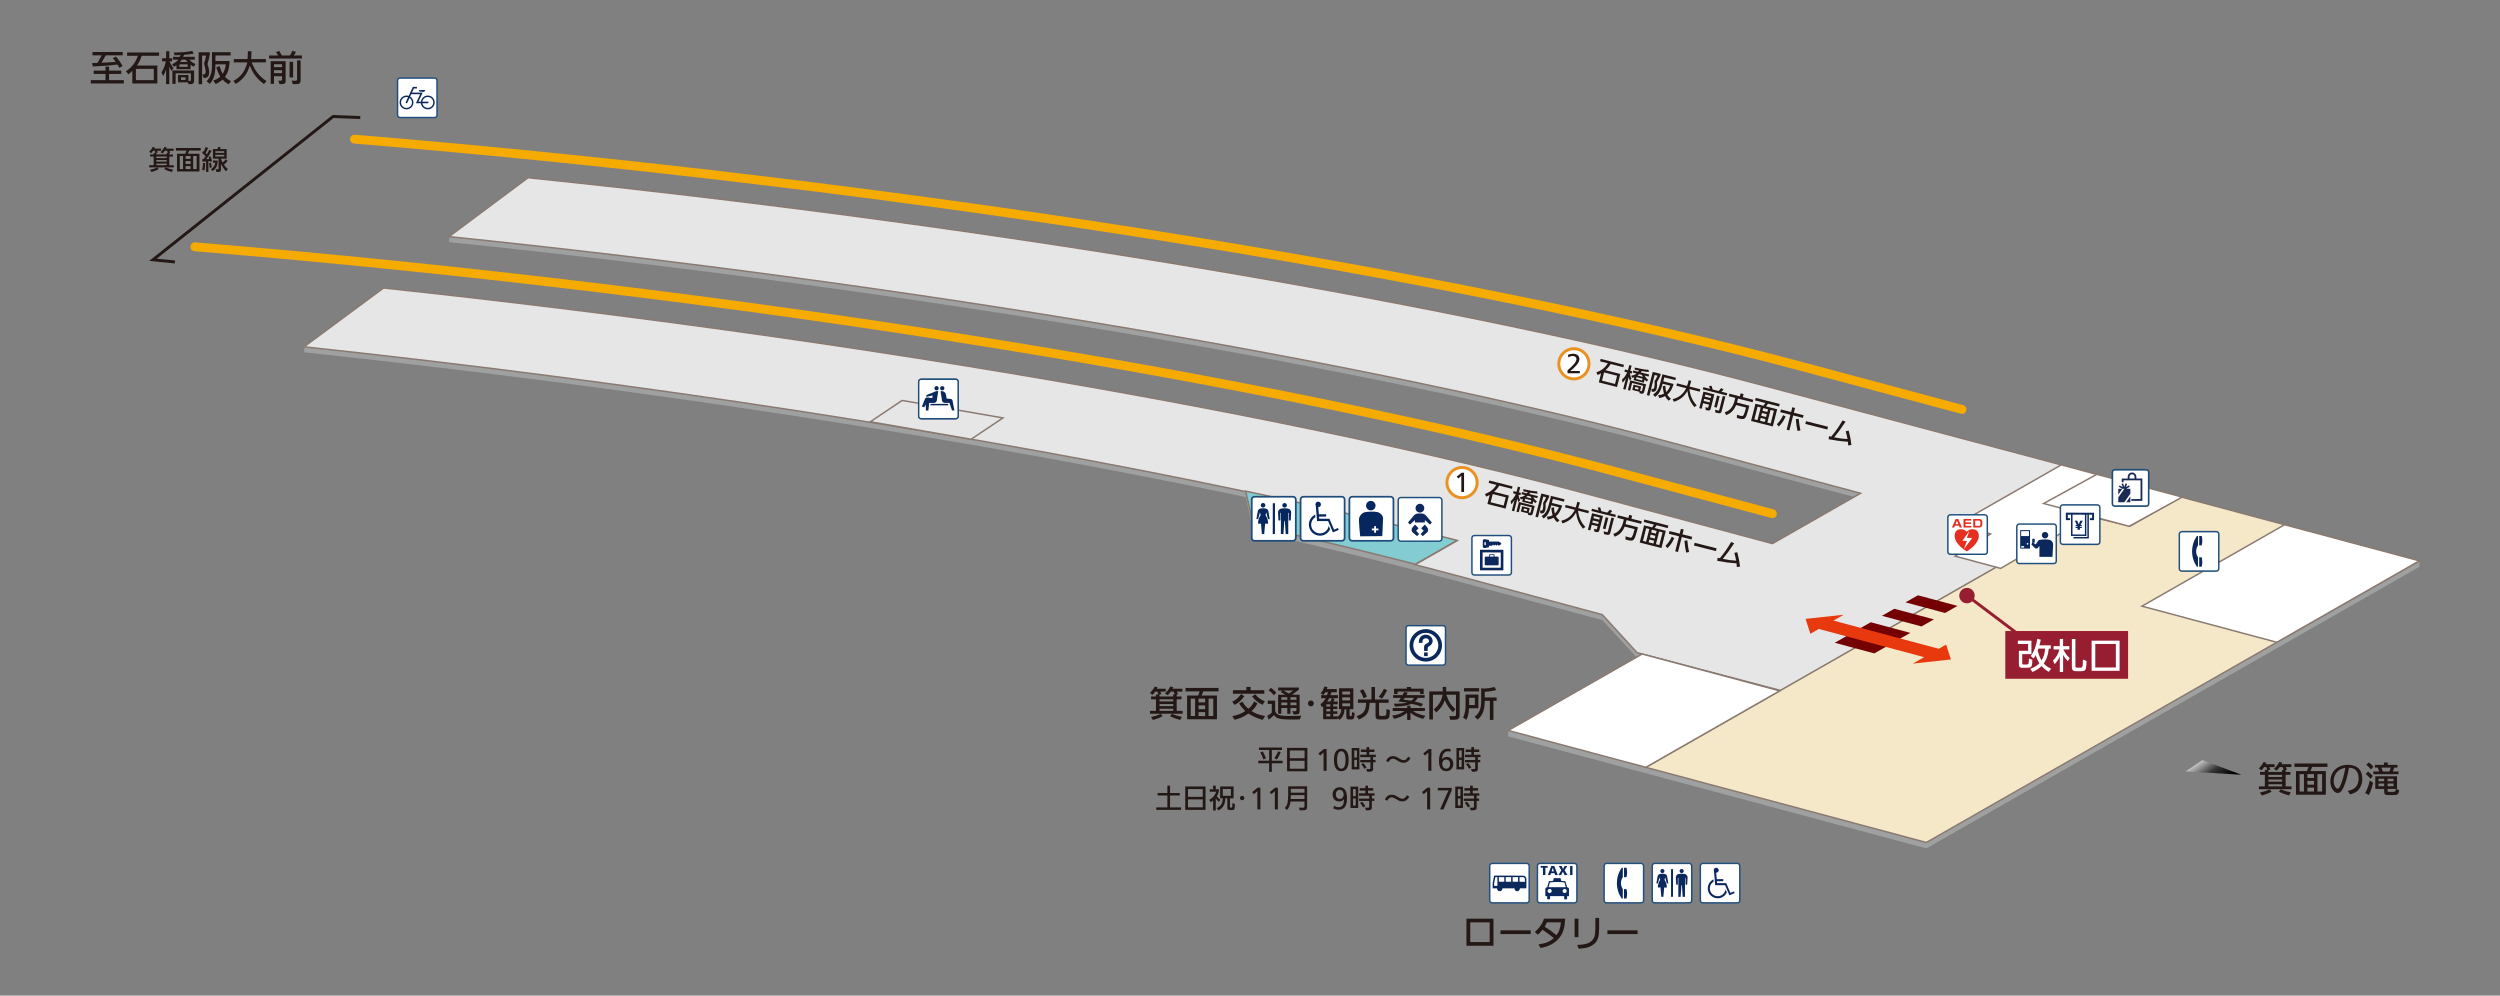 <?xml version="1.0" encoding="utf-8"?>
<!-- Generator: Adobe Illustrator 28.0.0, SVG Export Plug-In . SVG Version: 6.00 Build 0)  -->
<svg version="1.1" id="レイヤー_1" xmlns="http://www.w3.org/2000/svg" xmlns:xlink="http://www.w3.org/1999/xlink" x="0px"
	 y="0px" viewBox="0 0 841.89 335.28" style="enable-background:new 0 0 841.89 335.28;" xml:space="preserve">
<rect x="0" y="0" width="841.89" height="335.28" fill="#808080" stroke="none"/>
<style type="text/css">
	.st0{fill:#FFFFFF;}
	.st1{fill:none;stroke:#204E7D;stroke-width:0.5;}
	.st2{fill:#0B285D;}
	.st3{fill:#9FA0A0;}
	.st4{fill:none;stroke:#F6AB00;stroke-width:3;stroke-linecap:round;}
	.st5{fill:#E6E6E6;}
	.st6{fill:none;stroke:#897970;stroke-width:0.5;}
	.st7{fill:#83CCD2;}
	.st8{fill:#F5E8C8;}
	.st9{fill:#740003;}
	.st10{fill:#FFFFFF;stroke:#897970;stroke-width:0.5;}
	.st11{fill:none;stroke:#E8380D;stroke-width:4;}
	.st12{fill:#E8380D;}
	.st13{fill:none;stroke:#1F4373;stroke-width:0.401;}
	.st14{fill:none;stroke:#1E4D7C;stroke-width:0.6;}
	.st15{fill:#06275E;}
	.st16{fill:#0C285D;}
	.st17{fill:none;stroke:#961E30;}
	.st18{fill:#961E30;}
	.st19{fill:#231815;}
	.st20{fill:url(#SVGID_1_);}
	.st21{fill:none;stroke:#1C4F7E;stroke-width:0.5;}
	.st22{fill:#E52E20;}
	.st23{fill:#FFFFFF;stroke:#1D4C79;stroke-width:0.55;stroke-miterlimit:10;}
	.st24{fill:#182B55;}
	.st25{fill:#E99221;}
	.st26{fill:none;stroke:#231815;stroke-miterlimit:10;}
</style>
<path class="st0" d="M541.03,304.05c-0.46,0-0.83-0.38-0.83-0.83v-11.63c0-0.46,0.37-0.83,0.83-0.83h11.63
	c0.46,0,0.83,0.37,0.83,0.83v11.63c0,0.46-0.37,0.83-0.83,0.83H541.03z"/>
<path class="st1" d="M541.03,304.05c-0.46,0-0.83-0.38-0.83-0.83v-11.63c0-0.46,0.37-0.83,0.83-0.83h11.63
	c0.46,0,0.83,0.37,0.83,0.83v11.63c0,0.46-0.37,0.83-0.83,0.83H541.03z"/>
<path class="st2" d="M547.94,293.8c0-0.55-0.07-1.08-0.2-1.58h-0.84l0,3.18l0.84,0C547.87,294.89,547.94,294.35,547.94,293.8"/>
<path class="st2" d="M546.89,299.39l0,3.19l0.84,0c0.13-0.51,0.2-1.05,0.2-1.61c0-0.55-0.07-1.07-0.2-1.58L546.89,299.39"/>
<path class="st2" d="M544.5,297.39c0,1.93,0.59,3.71,1.61,5.19h0.37l0.01-3.19c-0.39-0.57-0.62-1.25-0.62-2c0-0.75,0.23-1.43,0.62-2
	l0.01-3.18h-0.37C545.1,293.68,544.5,295.47,544.5,297.39"/>
<path class="st0" d="M518.57,304.05c-0.46,0-0.83-0.38-0.83-0.83v-11.63c0-0.46,0.37-0.83,0.83-0.83h11.63
	c0.46,0,0.83,0.37,0.83,0.83v11.63c0,0.46-0.37,0.83-0.83,0.83H518.57z"/>
<path class="st1" d="M518.57,304.05c-0.46,0-0.83-0.38-0.83-0.83v-11.63c0-0.46,0.37-0.83,0.83-0.83h11.63
	c0.46,0,0.83,0.37,0.83,0.83v11.63c0,0.46-0.37,0.83-0.83,0.83H518.57z"/>
<path class="st2" d="M526.91,300.74c-0.39,0-0.69-0.31-0.69-0.7c0-0.38,0.31-0.69,0.69-0.69c0.38,0,0.69,0.31,0.69,0.69
	C527.61,300.43,527.3,300.74,526.91,300.74 M521.85,300.73c-0.38,0-0.7-0.31-0.69-0.7c0-0.38,0.31-0.69,0.7-0.69
	c0.38,0,0.69,0.31,0.69,0.69C522.55,300.42,522.24,300.73,521.85,300.73 M521.96,297.14c0.8-0.08,1.62-0.12,2.43-0.12
	c0.81,0,1.63,0.04,2.43,0.13l0.47,1.63l-5.79-0.01L521.96,297.14 M527.73,298.78l-0.58-2.03c-0.46-0.05-0.93-0.1-1.4-0.12
	l-0.24-0.91l-2.25,0l-0.24,0.9c-0.47,0.03-0.94,0.07-1.4,0.12l-0.59,2.04c-0.35,0-0.63,0.28-0.63,0.63l0,2.36h0.62v1.01
	c0.15,0.05,0.31,0.09,0.49,0.09c0.17,0,0.34-0.03,0.49-0.08l0-1.01l4.75,0.01v1.01c0.16,0.05,0.32,0.08,0.49,0.08
	c0.17,0,0.34-0.03,0.49-0.08l0-1.01l0.63,0l0-2.36C528.37,299.06,528.08,298.78,527.73,298.78"/>
<polygon class="st2" points="519.61,292.22 518.85,292.22 518.85,291.61 521.18,291.61 521.18,292.22 520.42,292.22 520.42,294.67 
	519.6,294.67 "/>
<path class="st2" d="M522.51,293.44l0.39-1.2h0.01l0.37,1.2L522.51,293.44 M523.41,291.62l-1,0l-1.16,3.06l0.83,0l0.24-0.65l1.15,0
	l0.23,0.66h0.9L523.41,291.62"/>
<polygon class="st2" points="525.79,293.07 524.91,291.62 525.86,291.62 526.37,292.63 526.9,291.62 527.79,291.62 526.89,293.07 
	527.88,294.68 526.9,294.68 526.31,293.55 525.72,294.68 524.8,294.68 "/>
<polygon class="st2" points="528.74,291.62 528.73,294.69 529.54,294.69 529.55,291.62 "/>
<path class="st0" d="M502.5,304.05c-0.46,0-0.83-0.38-0.83-0.83v-11.63c0-0.46,0.37-0.83,0.83-0.83h11.63
	c0.46,0,0.83,0.37,0.83,0.83v11.63c0,0.46-0.37,0.83-0.83,0.83H502.5z"/>
<path class="st1" d="M502.5,304.05c-0.46,0-0.83-0.38-0.83-0.83v-11.63c0-0.46,0.37-0.83,0.83-0.83h11.63
	c0.46,0,0.83,0.37,0.83,0.83v11.63c0,0.46-0.37,0.83-0.83,0.83H502.5z"/>
<path class="st2" d="M511.71,296.94l0-1.55l1.19,0c0.34,0,0.62,0.28,0.62,0.61l0,0.94L511.71,296.94 M511.21,296.94l-1.82,0l0-1.55
	l1.82,0L511.21,296.94 M508.89,296.94l-1.82,0l0-1.55l1.82,0L508.89,296.94 M506.58,296.93l-1.82,0l0-1.55l1.82,0L506.58,296.93
	 M504.26,298.33h-1.1l0-0.93l0.42-2.02l0.68,0L504.26,298.33 M512.91,294.88l-9.56-0.02c-0.11,0-0.2,0.08-0.23,0.18l-0.46,2.29
	l0,1.82l1.48,0v0.07c0,0.5,0.4,0.91,0.9,0.91c0.5,0,0.91-0.41,0.91-0.91l0-0.07l4.07,0.01v0.06c0,0.5,0.4,0.91,0.9,0.91
	c0.5,0,0.91-0.41,0.91-0.91v-0.06l2.19,0l0-3.16C514.02,295.39,513.52,294.88,512.91,294.88"/>
<polygon class="st3" points="554.23,260.4 507.92,247.99 507.92,245.99 553,222.24 599.31,234.65 "/>
<path class="st3" d="M490.66,183.99c0,0-0.6-0.2-0.66-0.22C490.03,183.78,490.61,184,490.66,183.99z M595.16,132.03
	c-103.11-27.61-257.95-53.91-417.29-70.32l-26.59,17.83v2c157.15,16.16,310.64,42.28,411.09,69.22l64.24,17.21l-29.67,16.95
	l-64.24-17.21c-100.13-26.82-249.04-52.38-403.48-68.87l-26.77,17.81v2c114.86,12.25,226.99,29.7,317.03,48.75
	c25.66,5.43,49.52,10.99,71.14,16.59L476.61,192c4.17,1.07,8.29,2.15,12.31,3.23l50.71,13.59l11.74,12.82l47.62,12.76l120.77-68.98
	L595.16,132.03"/>
<path class="st3" d="M419.5,167.39l2.58,11.61c19.26,4.26,37.48,8.61,54.54,13l14.03-8.02C469.02,178.38,445.15,172.82,419.5,167.39
	z"/>
<polygon class="st3" points="648.7,285.71 554.23,260.4 720.28,165.55 814.73,188.86 814.74,190.87 "/>
<path class="st4" d="M660.72,137.88c-14.38-3.85-32.11-8.6-53.98-14.46C489.3,91.95,302.1,61.89,119.38,46.86"/>
<path class="st4" d="M596.86,172.98c-14.08-3.77-31.29-8.39-52.34-14.02C427.07,127.49,248.35,98.14,65.63,83.11"/>
<path class="st5" d="M490.61,182.13c0,0-0.6-0.2-0.66-0.22C489.97,181.92,490.56,182.14,490.61,182.13z M595.11,130.17
	C492,102.56,337.15,76.27,177.82,59.85l-26.59,19.83c157.15,16.16,310.64,42.28,411.09,69.22l64.24,17.21l-29.67,16.95l-64.24-17.21
	c-100.13-26.82-249.04-52.38-403.48-68.87l-26.77,19.81c114.86,12.25,226.99,29.7,317.03,48.75c25.66,5.43,49.52,10.99,71.14,16.6
	l-14.03,8.01c4.17,1.07,8.29,2.15,12.31,3.23l50.71,13.59l11.74,12.82l48.39,12.76l120.77-68.99L595.11,130.17"/>
<path class="st6" d="M490.61,182.13c0,0-0.6-0.2-0.66-0.22C489.97,181.92,490.56,182.14,490.61,182.13z M595.11,130.17
	C492,102.56,337.15,76.27,177.82,59.85l-26.59,19.83c157.15,16.16,310.64,42.28,411.09,69.22l64.24,17.21l-29.67,16.95l-64.24-17.21
	c-100.13-26.82-249.04-52.38-403.48-68.87l-26.77,19.81c114.86,12.25,226.99,29.7,317.03,48.75c25.66,5.43,49.52,10.99,71.14,16.6
	l-14.03,8.01c4.17,1.07,8.29,2.15,12.31,3.23l50.71,13.59l11.74,12.82l48.39,12.76l120.77-68.99L595.11,130.17"/>
<path class="st7" d="M419.5,165.39l2.58,11.61c19.26,4.26,37.48,8.61,54.54,13l14.03-8.02C469.02,176.38,445.15,170.82,419.5,165.39
	z"/>
<path class="st6" d="M419.5,165.39l2.58,11.61c19.26,4.26,37.48,8.61,54.54,13l14.03-8.02C469.02,176.38,445.15,170.82,419.5,165.39
	z"/>
<polygon class="st8" points="648.7,283.71 554.23,258.4 720.28,163.55 814.74,188.87 "/>
<polygon class="st6" points="648.7,283.71 554.23,258.4 720.28,163.55 814.74,188.87 "/>
<polygon class="st0" points="717.35,177.16 703.78,173.93 673.71,191.41 658.41,187.29 670.32,179.82 659.37,176.41 694.14,156.55 
	734.49,167.36 "/>
<polygon class="st6" points="717.35,177.16 703.78,173.93 673.71,191.41 658.41,187.29 670.32,179.82 659.37,176.41 694.14,156.55 
	734.49,167.36 "/>
<polygon class="st0" points="766.71,216.3 721.32,204.13 769.34,176.7 814.73,188.86 "/>
<polygon class="st6" points="766.71,216.3 721.32,204.13 769.34,176.7 814.73,188.86 "/>
<polygon class="st0" points="554.23,258.4 507.92,245.99 553,220.24 599.31,232.65 "/>
<polygon class="st6" points="554.23,258.4 507.92,245.99 553,220.24 599.31,232.65 "/>
<polygon class="st9" points="641.69,202.85 655.01,206.42 659.19,204.04 645.87,200.47 "/>
<polygon class="st9" points="625.8,211.92 639.12,215.49 643.31,213.12 629.98,209.55 "/>
<polygon class="st9" points="633.75,207.38 647.07,210.96 651.25,208.58 637.92,205.01 "/>
<polygon class="st9" points="617.86,216.46 631.18,220.03 635.37,217.65 622.04,214.08 "/>
<polygon class="st5" points="327.03,147.92 293.09,142.03 303.79,134.85 337.74,140.74 "/>
<polygon class="st6" points="327.03,147.92 293.09,142.03 303.79,134.85 337.74,140.74 "/>
<polygon class="st8" points="706.1,159.73 734.88,167.39 716.99,177.23 688.21,169.56 "/>
<polygon class="st10" points="706.1,159.73 734.88,167.39 716.99,177.23 688.21,169.56 "/>
<line class="st11" x1="613.04" y1="209.88" x2="652.93" y2="220.57"/>
<polygon class="st12" points="609.65,213.43 608.04,208.41 620.89,207.01 "/>
<polygon class="st12" points="655.38,217.06 656.98,222.08 644.13,223.48 "/>
<path class="st0" d="M680,189.78c-0.46,0-0.83-0.37-0.83-0.83v-11.63c0-0.46,0.37-0.83,0.83-0.83h11.63c0.46,0,0.83,0.37,0.83,0.83
	v11.63c0,0.46-0.37,0.83-0.83,0.83H680z"/>
<path class="st1" d="M680,189.78c-0.46,0-0.83-0.37-0.83-0.83v-11.63c0-0.46,0.37-0.83,0.83-0.83h11.63c0.46,0,0.83,0.37,0.83,0.83
	v11.63c0,0.46-0.37,0.83-0.83,0.83H680z"/>
<path class="st2" d="M688.68,181.32c0.6,0,1.1-0.49,1.1-1.09c0-0.6-0.49-1.09-1.09-1.1c-0.6,0-1.1,0.49-1.1,1.09
	C687.58,180.82,688.07,181.32,688.68,181.32"/>
<rect x="678.86" y="179.99" transform="matrix(1.416406e-03 -1 1 1.416406e-03 499.358 863.347)" class="st2" width="6.21" height="3.31"/>
<rect x="681.14" y="178.37" transform="matrix(1.144440e-03 -1 1 1.144440e-03 501.491 861.454)" class="st0" width="1.66" height="2.65"/>
<polygon class="st0" points="680.63,183.92 680.63,184.41 681.62,184.42 681.62,183.92 "/>
<path class="st0" d="M682.79,183.42c0.16,0,0.29-0.13,0.29-0.29c0-0.16-0.13-0.29-0.29-0.29c-0.16,0-0.29,0.13-0.29,0.29
	C682.5,183.29,682.63,183.42,682.79,183.42"/>
<rect x="684.12" y="181.69" transform="matrix(1.508066e-03 -1 1 1.508066e-03 501.651 866.612)" class="st2" width="1.33" height="0.83"/>
<path class="st2" d="M690,181.74c-0.43-0.06-0.88-0.1-1.33-0.1c-0.71,0-1.39,0.08-2.04,0.23c-0.06,0.01-0.11,0.04-0.14,0.09
	l-0.99,1.4l-1.02-0.86l-0.4,0.87l1.18,1.18c0.12,0.12,0.28,0.19,0.47,0.19c0.21,0,0.39-0.09,0.51-0.23l0.55-0.65l-0.01,3.66
	l4.4,0.01l0.22-4.05C691.45,182.64,690.85,181.88,690,181.74"/>
<path class="st0" d="M734.73,192.32c-0.46,0-0.83-0.38-0.83-0.83v-11.63c0-0.46,0.37-0.83,0.83-0.83h11.63
	c0.46,0,0.83,0.37,0.83,0.83v11.63c0,0.46-0.37,0.83-0.83,0.83H734.73z"/>
<path class="st1" d="M734.73,192.32c-0.46,0-0.83-0.38-0.83-0.83v-11.63c0-0.46,0.37-0.83,0.83-0.83h11.63
	c0.46,0,0.83,0.37,0.83,0.83v11.63c0,0.46-0.37,0.83-0.83,0.83H734.73z"/>
<path class="st2" d="M741.64,182.07c0-0.55-0.07-1.08-0.2-1.58h-0.84l-0.01,3.18l0.84,0C741.57,183.15,741.64,182.62,741.64,182.07"
	/>
<path class="st2" d="M740.59,187.66l0,3.19l0.84,0c0.13-0.51,0.2-1.05,0.2-1.61c0-0.55-0.07-1.07-0.2-1.58L740.59,187.66"/>
<path class="st2" d="M738.2,185.66c0,1.93,0.59,3.71,1.61,5.19h0.37l0.01-3.19c-0.39-0.57-0.62-1.25-0.62-2c0-0.75,0.23-1.43,0.62-2
	l0.01-3.18h-0.37C738.8,181.95,738.21,183.73,738.2,185.66"/>
<path class="st13" d="M310.2,141.01c-0.46,0-0.83-0.37-0.83-0.83v-11.64c0-0.46,0.37-0.83,0.83-0.83h11.64
	c0.46,0,0.83,0.37,0.83,0.83v11.64c0,0.46-0.37,0.83-0.83,0.83H310.2z"/>
<path class="st0" d="M310.2,141.01c-0.46,0-0.83-0.37-0.83-0.83v-11.64c0-0.46,0.37-0.83,0.83-0.83h11.64
	c0.46,0,0.83,0.37,0.83,0.83v11.64c0,0.46-0.37,0.83-0.83,0.83H310.2z"/>
<path class="st1" d="M310.2,141.01c-0.46,0-0.83-0.37-0.83-0.83v-11.64c0-0.46,0.37-0.83,0.83-0.83h11.64
	c0.46,0,0.83,0.37,0.83,0.83v11.64c0,0.46-0.37,0.83-0.83,0.83H310.2z"/>
<path class="st2" d="M317.31,131.47c0.41,0,0.73-0.33,0.73-0.73c0-0.4-0.33-0.73-0.73-0.73c-0.4,0-0.73,0.33-0.73,0.73
	C316.58,131.15,316.91,131.47,317.31,131.47z"/>
<path class="st2" d="M315.39,130.01c-0.4,0-0.73,0.33-0.73,0.73c0,0.41,0.33,0.73,0.73,0.73c0.4,0,0.73-0.33,0.73-0.73
	C316.12,130.34,315.79,130.01,315.39,130.01z"/>
<path class="st2" d="M315.9,131.74c-0.1-0.02-0.21-0.04-0.32-0.04c-0.21,0-0.4,0.04-0.58,0.12l-3.03,1.22v0.62l2.1-0.49l-0.14,0.88
	l-1.67-0.2c-0.04-0.01-0.08-0.01-0.12,0c-0.29,0.01-0.53,0.2-0.63,0.45l-1.07,2.64l0.79,0.21l0.55-0.96v2.05h0.86l0.27-2.56h1.64
	c0.46,0,0.84-0.34,0.91-0.78l0.48-3.06C315.97,131.79,315.94,131.74,315.9,131.74z"/>
<path class="st2" d="M320.75,134.84c-0.05-0.25-0.25-0.43-0.5-0.47l-1.47-0.18l-0.2-1.24c-0.11-0.71-0.72-1.25-1.46-1.25
	c-0.11,0-0.21,0.01-0.32,0.04c-0.04,0.01-0.07,0.05-0.06,0.09l0.49,3.06c0.07,0.44,0.45,0.78,0.91,0.78h1.58l0.88,2.56h0.81
	L320.75,134.84z"/>
<rect x="313.34" y="136" class="st2" width="5.96" height="0.51"/>
<path class="st0" d="M557.23,304.05c-0.46,0-0.83-0.38-0.83-0.83v-11.63c0-0.46,0.37-0.83,0.83-0.83h11.64
	c0.46,0,0.83,0.38,0.83,0.83v11.63c0,0.46-0.37,0.83-0.83,0.83H557.23z"/>
<path class="st1" d="M557.23,304.05c-0.46,0-0.83-0.38-0.83-0.83v-11.63c0-0.46,0.37-0.83,0.83-0.83h11.64
	c0.46,0,0.83,0.38,0.83,0.83v11.63c0,0.46-0.37,0.83-0.83,0.83H557.23z"/>
<path class="st2" d="M559.82,294.02c0.38,0,0.69-0.31,0.69-0.7c0-0.38-0.31-0.69-0.69-0.69c-0.38,0-0.69,0.31-0.69,0.69
	C559.12,293.7,559.43,294.02,559.82,294.02"/>
<path class="st2" d="M566.31,294.02c0.38,0,0.7-0.31,0.7-0.69c0-0.38-0.31-0.7-0.7-0.7c-0.38,0-0.7,0.31-0.7,0.7
	C565.62,293.71,565.93,294.02,566.31,294.02"/>
<path class="st2" d="M567.36,294.32c-0.34-0.06-0.69-0.09-1.04-0.09c-0.36,0-0.71,0.03-1.04,0.09c-0.57,0.11-0.97,0.62-0.94,1.19
	l0.12,2.4h0.57l0-2.29h0.17l-0.01,6.4h0.77l0.29-3.96h0.14l0.28,3.96h0.76l0.01-6.4h0.17l0,2.29h0.57l0.13-2.4
	C568.32,294.95,567.93,294.43,567.36,294.32"/>
<path class="st2" d="M561.31,297.49h0.52l-0.42-2.38c-0.06-0.37-0.34-0.68-0.72-0.78c-0.28-0.07-0.57-0.1-0.87-0.1
	c-0.3,0-0.6,0.03-0.88,0.1c-0.38,0.1-0.66,0.41-0.73,0.78l-0.42,2.38h0.52l0.54-2.02l0.22,0.81c-0.5,0.74-0.79,1.63-0.79,2.59l0.9,0
	l0.27,3.13h0.7l0.28-3.12l0.9,0c0-0.96-0.29-1.85-0.79-2.6l0.22-0.81L561.31,297.49"/>
<polygon class="st2" points="562.74,292.69 562.73,302.01 563.39,302.01 563.4,292.69 "/>
<path class="st0" d="M573.43,304.05c-0.46,0-0.83-0.37-0.83-0.83v-11.63c0-0.46,0.37-0.83,0.83-0.83h11.63
	c0.46,0,0.83,0.38,0.83,0.83v11.63c0,0.46-0.37,0.83-0.83,0.83H573.43z"/>
<path class="st1" d="M573.43,304.05c-0.46,0-0.83-0.37-0.83-0.83v-11.63c0-0.46,0.37-0.83,0.83-0.83h11.63
	c0.46,0,0.83,0.38,0.83,0.83v11.63c0,0.46-0.37,0.83-0.83,0.83H573.43z"/>
<path class="st2" d="M577.93,293.89l0.2,2.16l2.19,0l0,0.69l-2.14,0l0.06,0.65l3.09,0.01l1.39,3.28l1.18-0.5l0.25,0.57l-1.76,0.76
	l-1.46-3.41l-3.33-0.01l-0.39-4.64c-0.07-0.12-0.1-0.25-0.1-0.38c0-0.46,0.36-0.85,0.83-0.85c0.46,0,0.85,0.38,0.85,0.85
	C578.78,293.51,578.4,293.89,577.93,293.89 M581.52,300.52c-0.53,1.18-1.71,1.99-3.07,1.99c-1.84,0-3.35-1.5-3.35-3.35
	c0-1.33,0.79-2.47,1.91-3.02l0.06,0.76c-0.76,0.46-1.28,1.29-1.28,2.25c0,1.46,1.19,2.65,2.65,2.66c1.36,0,2.47-1.01,2.64-2.3
	L581.52,300.52"/>
<path class="st0" d="M496.51,193.64c-0.46,0-0.83-0.37-0.83-0.83v-11.63c0-0.46,0.37-0.83,0.83-0.83h11.63
	c0.46,0,0.83,0.38,0.83,0.83v11.63c0,0.46-0.37,0.83-0.83,0.83H496.51z"/>
<path class="st1" d="M496.51,193.64c-0.46,0-0.83-0.37-0.83-0.83v-11.63c0-0.46,0.37-0.83,0.83-0.83h11.63
	c0.46,0,0.83,0.38,0.83,0.83v11.63c0,0.46-0.37,0.83-0.83,0.83H496.51z"/>
<path class="st2" d="M499.27,191.18l0.01-5.15l6.11,0.01l-0.01,5.15L499.27,191.18 M498.39,192.06l7.88,0.01l0.01-6.92l-7.88-0.01
	L498.39,192.06"/>
<path class="st2" d="M502.99,187.45v-0.48c-0.21-0.04-0.43-0.07-0.66-0.07c-0.22,0-0.44,0.02-0.65,0.07v0.48L502.99,187.45
	 M501.41,187.45l0-0.7l0.14-0.04c0.26-0.06,0.52-0.09,0.79-0.09c0.27,0,0.53,0.03,0.79,0.09l0.14,0.04v0.7l1.13,0
	c0.15,0,0.28,0.12,0.28,0.28l0,2.37c0,0.15-0.13,0.28-0.28,0.28l-4.12-0.01c-0.16,0-0.28-0.13-0.28-0.28l0-2.37
	c0-0.15,0.13-0.28,0.28-0.28L501.41,187.45"/>
<path class="st2" d="M499.89,183.39c0,0.12,0.11,0.23,0.23,0.23c0.13,0,0.23-0.11,0.23-0.23v-0.66c0-0.13-0.1-0.23-0.23-0.23
	c-0.13,0-0.24,0.1-0.24,0.23V183.39 M501.44,184.3l-1.46,0.26c-0.03,0.01-0.06,0.01-0.1,0.01c-0.3,0-0.54-0.24-0.54-0.54l0-1.93
	c0-0.29,0.24-0.54,0.54-0.54c0.03,0,0.06,0.01,0.1,0.01l1.45,0.26v0.53l3.26,0l0.85,0.51v0.4l-0.86,0.51l-0.37-0.38l-0.38,0.38
	l-0.37-0.38l-0.38,0.38l-0.38-0.38l-0.38,0.38h-1.01V184.3"/>
<path class="st0" d="M694.68,183.32c-0.46,0-0.83-0.37-0.83-0.83v-11.63c0-0.46,0.37-0.83,0.83-0.83h11.63
	c0.46,0,0.83,0.37,0.83,0.83v11.63c0,0.46-0.37,0.83-0.83,0.83H694.68z"/>
<path class="st1" d="M694.68,183.32c-0.46,0-0.83-0.37-0.83-0.83v-11.63c0-0.46,0.37-0.83,0.83-0.83h11.63
	c0.46,0,0.83,0.37,0.83,0.83v11.63c0,0.46-0.37,0.83-0.83,0.83H694.68z"/>
<path class="st2" d="M697.93,179.99l0.01-6.67l4.17,0.01L702.1,180L697.93,179.99 M695.69,172.65l0,2.5l1.41,0l0-0.67h-0.75l0-1.17
	l1.08,0l-0.01,7.17l5.17,0.01l0.01-7.17h0.34l-0.01,7.51l-4.67-0.01v0.5l5.17,0.01l0.01-8.01l1.08,0l0,1.17h-0.75v0.67l1.41,0l0-2.5
	L695.69,172.65"/>
<polygon class="st2" points="699.62,177.81 698.97,177.81 698.97,177.44 699.62,177.44 699.62,177.25 699.59,177.17 698.97,177.17 
	698.97,176.79 699.4,176.79 698.68,175.33 699.5,175.33 700.02,176.58 700.55,175.33 701.38,175.34 700.64,176.8 701.07,176.8 
	701.07,177.17 700.46,177.17 700.42,177.25 700.42,177.44 701.07,177.44 701.07,177.81 700.42,177.81 700.42,178.41 699.62,178.41 
	"/>
<path class="st0" d="M422.46,182.12c-0.51,0-0.93-0.42-0.93-0.93v-12.98c0-0.51,0.42-0.93,0.93-0.93h12.98
	c0.51,0,0.93,0.42,0.93,0.93v12.98c0,0.51-0.42,0.93-0.93,0.93H422.46z"/>
<path class="st14" d="M422.46,182.12c-0.51,0-0.93-0.42-0.93-0.93v-12.98c0-0.51,0.42-0.93,0.93-0.93h12.98
	c0.51,0,0.93,0.42,0.93,0.93v12.98c0,0.51-0.42,0.93-0.93,0.93H422.46z"/>
<path class="st15" d="M425.35,170.93c0.43,0,0.77-0.35,0.77-0.78c0-0.42-0.34-0.77-0.77-0.77c-0.43,0-0.77,0.35-0.77,0.77
	C424.58,170.58,424.92,170.93,425.35,170.93"/>
<path class="st15" d="M432.6,170.94c0.42,0,0.77-0.35,0.78-0.77c0-0.43-0.35-0.77-0.77-0.77c-0.43,0-0.78,0.34-0.78,0.77
	C431.82,170.59,432.17,170.94,432.6,170.94"/>
<path class="st15" d="M433.76,171.27c-0.38-0.06-0.76-0.1-1.16-0.1c-0.4,0-0.79,0.04-1.16,0.1c-0.64,0.12-1.08,0.7-1.05,1.33
	l0.14,2.67h0.63l0-2.56l0.19,0l-0.01,7.14h0.86l0.31-4.42h0.16l0.31,4.42h0.85l0.01-7.13h0.19l0,2.56l0.63,0l0.15-2.68
	C434.84,171.97,434.4,171.4,433.76,171.27"/>
<path class="st15" d="M427.01,174.81h0.58l-0.46-2.66c-0.07-0.41-0.38-0.76-0.81-0.87c-0.31-0.08-0.64-0.12-0.97-0.12
	c-0.33,0-0.66,0.04-0.97,0.11c-0.43,0.11-0.73,0.46-0.81,0.87l-0.47,2.66h0.58l0.61-2.25l0.24,0.91c-0.56,0.82-0.88,1.82-0.89,2.89
	l1.01,0l0.3,3.49h0.78l0.31-3.49l1.01,0c0-1.07-0.32-2.07-0.88-2.9l0.24-0.9L427.01,174.81"/>
<rect x="423.78" y="174.28" transform="matrix(1.596689e-03 -1 1 1.596689e-03 253.644 603.35)" class="st15" width="10.4" height="0.74"/>
<path class="st0" d="M438.9,182.12c-0.51,0-0.93-0.42-0.93-0.93v-12.98c0-0.51,0.42-0.93,0.93-0.93h12.98
	c0.51,0,0.93,0.42,0.93,0.93v12.98c0,0.51-0.42,0.93-0.93,0.93H438.9z"/>
<path class="st14" d="M438.9,182.12c-0.51,0-0.93-0.42-0.93-0.93v-12.98c0-0.51,0.42-0.93,0.93-0.93h12.98
	c0.51,0,0.93,0.42,0.93,0.93v12.98c0,0.51-0.42,0.93-0.93,0.93H438.9z"/>
<path class="st15" d="M443.92,170.79l0.22,2.4l2.44,0l0,0.77l-2.39,0l0.07,0.73l3.44,0.01l1.55,3.66l1.31-0.55l0.27,0.64l-1.96,0.84
	l-1.62-3.81l-3.72-0.01l-0.44-5.18c-0.07-0.13-0.11-0.28-0.11-0.42c0-0.52,0.41-0.94,0.92-0.94c0.52,0,0.94,0.43,0.94,0.94
	C444.87,170.37,444.44,170.79,443.92,170.79 M447.92,178.19c-0.59,1.32-1.91,2.22-3.42,2.21c-2.05,0-3.73-1.67-3.73-3.74
	c0-1.48,0.88-2.75,2.13-3.36l0.07,0.85c-0.85,0.52-1.42,1.44-1.43,2.51c0,1.63,1.33,2.96,2.96,2.97c1.52,0,2.75-1.12,2.94-2.57
	L447.92,178.19"/>
<path class="st0" d="M455.34,182.12c-0.51,0-0.93-0.42-0.93-0.93v-12.98c0-0.51,0.42-0.93,0.93-0.93h12.98
	c0.51,0,0.93,0.42,0.93,0.93v12.98c0,0.51-0.42,0.93-0.93,0.93H455.34z"/>
<path class="st14" d="M455.34,182.12c-0.51,0-0.93-0.42-0.93-0.93v-12.98c0-0.51,0.42-0.93,0.93-0.93h12.98
	c0.51,0,0.93,0.42,0.93,0.93v12.98c0,0.51-0.42,0.93-0.93,0.93H455.34z"/>
<path class="st15" d="M463.23,170.28c0,0.89-0.72,1.6-1.6,1.6c-0.88,0-1.6-0.72-1.6-1.6c0-0.88,0.72-1.6,1.6-1.6
	C462.51,168.68,463.23,169.4,463.23,170.28"/>
<path class="st15" d="M458.05,180.61c0,0-0.61-5.52-0.34-6.27c0.27-0.75,0.95-1.71,2.18-1.91c0.95-0.13,2.93-0.22,3.95,0
	c0.61,0.14,1.91,0.89,1.91,2.18c0,1.29-0.27,5.93-0.27,5.93L458.05,180.61"/>
<polygon class="st0" points="464.19,177.98 463.38,177.98 463.38,177.18 462.77,177.18 462.77,177.98 461.97,177.98 461.97,178.6 
	462.77,178.6 462.77,179.4 463.38,179.4 463.38,178.6 464.19,178.6 "/>
<path class="st0" d="M471.77,182.26c-0.51,0-0.92-0.41-0.92-0.92v-12.88c0-0.51,0.41-0.92,0.92-0.92h12.88
	c0.51,0,0.92,0.41,0.92,0.92v12.88c0,0.51-0.41,0.92-0.92,0.92H471.77z"/>
<path class="st1" d="M471.77,182.26c-0.51,0-0.92-0.41-0.92-0.92v-12.88c0-0.51,0.41-0.92,0.92-0.92h12.88
	c0.51,0,0.92,0.41,0.92,0.92v12.88c0,0.51-0.41,0.92-0.92,0.92H471.77z"/>
<path class="st16" d="M478.16,172.61c0.82,0,1.48-0.66,1.48-1.47c0-0.82-0.66-1.49-1.47-1.49c-0.82,0-1.48,0.66-1.48,1.48
	C476.68,171.95,477.35,172.61,478.16,172.61"/>
<path class="st16" d="M480.23,173.63c-0.31-0.37-0.76-0.63-1.27-0.68c-0.26-0.03-0.52-0.05-0.79-0.05c-0.27,0-0.53,0.02-0.79,0.04
	c-0.51,0.05-0.96,0.3-1.27,0.67l-1.95,2.32l0.62,0.74l1.71-1.54l0,0.82l3.35,0l0-0.82l1.72,1.54l0.62-0.73L480.23,173.63"/>
<path class="st16" d="M479.83,176.65l-1.24,1.24l0.83,0.84l-1.01,1.12l0.7,0.7l1.39-1.17c0.27-0.22,0.44-0.56,0.44-0.94
	c0-0.3-0.11-0.58-0.29-0.79L479.83,176.65"/>
<path class="st16" d="M477.72,177.89l-1.24-1.24l-0.83,0.99c-0.18,0.21-0.29,0.49-0.29,0.79c0,0.38,0.17,0.72,0.44,0.94l1.39,1.17
	l0.7-0.7l-1-1.12L477.72,177.89"/>
<line class="st17" x1="681.39" y1="214.88" x2="662.39" y2="200.56"/>
<path class="st18" d="M662.39,197.97c1.43,0,2.6,1.16,2.6,2.6c0,1.43-1.16,2.6-2.6,2.6s-2.6-1.16-2.6-2.6
	C659.8,199.13,660.96,197.97,662.39,197.97z"/>
<g>
	<path class="st19" d="M493.83,309.37h9.11v9.12h-9.11V309.37z M501.66,317.25v-6.64h-6.55v6.64H501.66z"/>
	<path class="st19" d="M515.47,313.29v1.27H505.3v-1.27H515.47z"/>
	<path class="st19" d="M518.11,318.01c2.4-0.3,3.84-0.9,5.15-2.1c-1.73-1.4-2.39-1.88-3.83-2.81c-0.6,0.74-0.72,0.89-1.57,1.68
		l-1.01-0.97c1.44-1.12,2.63-2.83,3.09-4.45h7.15c-0.16,2.92-0.62,4.59-1.69,6.1c-1.5,2.04-3.71,3.31-6.62,3.77L518.11,318.01z
		 M520.91,310.6c-0.28,0.68-0.32,0.79-0.73,1.48c1.49,0.9,2.13,1.37,3.97,2.84c0.88-1.13,1.33-2.45,1.5-4.32H520.91z"/>
	<path class="st19" d="M531.54,309.36v6.22h-1.28v-6.22H531.54z M531.13,318.22c2.52-0.12,3.65-0.41,4.65-1.19
		c1.1-0.89,1.45-1.92,1.46-4.35v-3.55h1.28v3.54c-0.02,2.78-0.43,4.1-1.6,5.13c-1.29,1.09-2.49,1.49-5.28,1.7L531.13,318.22z"/>
	<path class="st19" d="M551.47,313.29v1.27H541.3v-1.27H551.47z"/>
</g>
<g>
	<path class="st19" d="M387.26,240.36v-0.96h2.02v-3.9h-1.64v-0.96h1.64v-0.67h0.75l-0.24-0.97h-0.76c-0.36,0.5-0.42,0.59-0.88,1.09
		l-0.88-0.62c0.86-0.91,1.17-1.34,1.59-2.17l0.98,0.24l-0.31,0.5h3.03v0.96h-1.79l0.31,0.86l-0.64,0.16v0.62h4.62v-0.67h0.52
		l-0.34-0.97h-0.97c-0.46,0.6-0.53,0.68-1.01,1.21l-0.95-0.59c0.84-0.8,1.28-1.38,1.8-2.35l1.05,0.26l-0.32,0.5h3.35v0.96h-1.86
		l0.37,0.91l-0.44,0.12v0.61h1.61v0.96h-1.61v3.9h2v0.96H387.26z M391.55,241.16c-1,0.56-1.68,0.84-3.27,1.3l-0.66-1
		c1.58-0.36,2.21-0.56,3.26-1.08L391.55,241.16z M390.48,235.5v0.71h4.62v-0.71H390.48z M390.48,237.09v0.71h4.62v-0.71H390.48z
		 M390.48,238.68v0.72h4.62v-0.72H390.48z M394.65,240.4c1.27,0.52,1.98,0.72,3.35,1.01l-0.58,1.04c-1.22-0.31-1.98-0.59-3.41-1.25
		L394.65,240.4z"/>
	<path class="st19" d="M404.66,234.23h5.16v7.98h-10.06v-7.98h3.71l0.53-1.4h-4.76v-1.16h11.12v1.16h-5.16L404.66,234.23z
		 M402.45,235.26h-1.46v5.86h1.46V235.26z M405.84,235.26h-2.22v1.28h2.22V235.26z M403.62,237.54v1.28h2.22v-1.28H403.62z
		 M403.62,239.82v1.31h2.22v-1.31H403.62z M408.57,235.26H407v5.86h1.57V235.26z"/>
	<path class="st19" d="M419.03,234.48c-1.21,1.57-1.87,2.16-3.26,2.9l-0.82-1.08c1.26-0.61,1.98-1.22,3.03-2.59L419.03,234.48z
		 M418.39,236.27c0.72,1.18,1.12,1.66,2.01,2.41c1.07-0.91,1.37-1.31,1.91-2.47l1.15,0.68c-0.73,1.32-1.12,1.81-2.01,2.55
		c1.38,0.88,2.42,1.26,4.57,1.69l-0.82,1.31c-2.18-0.68-3.18-1.12-4.8-2.15c-1.8,1.2-2.81,1.64-4.67,2.09l-0.75-1.22
		c2.04-0.43,2.95-0.79,4.37-1.7c-1.04-1.05-1.45-1.56-2.06-2.58L418.39,236.27z M415.2,232.43h4.52v-1.09h1.44v1.09h4.61v1.2H415.2
		V232.43z M425.17,237.36c-1.56-0.74-2.52-1.52-3.54-2.88l1.13-0.66c0.84,1.12,1.58,1.66,3.2,2.35L425.17,237.36z"/>
	<path class="st19" d="M429.42,239.14c0.01,0.66,0.41,1.25,1.07,1.55c0.52,0.25,1.63,0.4,3.03,0.41h1.61c1.07,0,1.62-0.02,3.07-0.1
		l-0.44,1.25c-0.43,0.02-0.84,0.05-0.97,0.05h-1.32h-1.49c-3.12-0.05-4.19-0.37-4.94-1.49c-0.74,0.7-0.88,0.82-1.8,1.54l-0.47-1.31
		c0.78-0.44,0.89-0.52,1.5-1.04v-2.95h-1.37v-1.12h2.52V239.14z M427.97,231.63c0.73,0.52,0.86,0.62,1.82,1.58l-0.79,0.92
		c-0.72-0.84-1.04-1.13-1.79-1.67L427.97,231.63z M430.41,240.35v-6.4h2.41c-0.76-0.46-0.86-0.52-1.54-0.9l0.58-0.52h-1.43v-1.01
		h6.98v0.7l-2.27,1.73h2.52v5.29c0.04,1.02-0.2,1.29-1.21,1.36h-0.84l-0.4-1.14c0.36,0.04,0.67,0.05,0.95,0.05
		c0.3,0,0.42-0.12,0.42-0.42v-0.66h-2.01v1.94h-1.08v-1.94h-2v1.93H430.41z M433.5,234.78h-2v0.89h2V234.78z M433.5,236.59h-2v0.9h2
		V236.59z M435.5,232.53h-3.29c0.89,0.48,1.01,0.55,1.83,1.04L435.5,232.53z M434.58,235.67h2.01v-0.89h-2.01V235.67z
		 M434.58,237.49h2.01v-0.9h-2.01V237.49z"/>
	<path class="st19" d="M442.44,236.89c0,0.54-0.44,0.98-1,0.98c-0.54,0-0.98-0.44-0.98-1c0-0.54,0.44-0.97,1.01-0.97
		C441.99,235.91,442.44,236.35,442.44,236.89z"/>
	<path class="st19" d="M447.21,233.13h-0.89c-0.29,0.48-0.34,0.55-0.64,0.9l-0.96-0.55c0.6-0.68,0.85-1.14,1.33-2.33l1,0.26
		l-0.24,0.64h3.36v1.08h-1.8l-0.34,0.96h2.54v1.04h-2.05l0.92,0.26l-0.42,0.85h1.46v0.92h-1.52v0.75h1.42v0.84h-1.42v0.8h1.42v0.84
		h-1.42v0.84h1.5v0.17c0.84-0.7,1.16-1.37,1.22-2.57h-0.76v-7.05h4.83v7.05h-1.26v1.99c0,0.29,0.04,0.34,0.24,0.34h0.22
		c0.18,0,0.28-0.18,0.3-0.54l0.05-0.85l0.89,0.36l-0.05,0.74c-0.06,1.04-0.31,1.38-1.06,1.42h-0.62c-0.84,0.02-1.05-0.18-1.08-1.02
		v-2.43h-0.58c-0.16,1.73-0.59,2.65-1.69,3.59l-0.66-0.64v0.41h-4.87v-4.39l-0.47,0.36l-0.43-1.08c0.8-0.54,1.19-0.96,1.74-1.97
		h-1.52v-1.04h1.96L447.21,233.13z M447.98,237.93v-0.75h-1.33v0.75H447.98z M446.65,238.76v0.8h1.33v-0.8H446.65z M447.98,241.25
		v-0.84h-1.33v0.84H447.98z M448.46,235.13h-0.85c-0.28,0.56-0.32,0.65-0.62,1.12h1.02L448.46,235.13z M452.02,233.87h2.63v-1h-2.63
		V233.87z M452.02,235.86h2.63v-1h-2.63V235.86z M452.02,237.85h2.63v-1h-2.63V237.85z"/>
	<path class="st19" d="M467.62,235.55v1.13h-3.21v3.95c0,0.36,0.11,0.44,0.58,0.46h0.91c0.75,0,0.91-0.18,0.96-1.04l0.05-1.3
		l1.14,0.4l-0.05,1.15c-0.1,1.64-0.41,1.97-1.98,1.99h-1.34c-1.16,0-1.44-0.25-1.46-1.33v-4.27h-1.98c-0.18,3.33-0.91,4.45-3.62,5.6
		l-0.79-1.12c2.45-0.84,3.11-1.75,3.21-4.49h-2.76v-1.13h4.56v-4.21h1.2v4.21H467.62z M459.18,235.15
		c-0.34-1.05-0.61-1.61-1.25-2.53l1.1-0.55c0.59,0.85,0.88,1.42,1.28,2.51L459.18,235.15z M464.28,234.64
		c0.84-0.95,1.26-1.59,1.76-2.69l1.1,0.48c-0.76,1.5-1.08,2-1.76,2.84L464.28,234.64z"/>
	<path class="st19" d="M473.87,237.66h1.12v0.77h4.86v1h-4.04c0.9,0.71,2.28,1.24,4.22,1.63l-0.78,1.04
		c-1.94-0.55-3.37-1.26-4.26-2.1v2.45h-1.12v-2.42c-1.21,1.01-2.57,1.64-4.41,2.05l-0.64-1.09c2.03-0.32,3.09-0.72,4.15-1.56H469v-1
		h4.87V237.66z M469.39,236.98c2.18-0.01,3.35-0.12,4.55-0.38c-0.91-0.14-1.39-0.2-2.99-0.37l0.77-1.22h-2.58v-0.92h3.12l0.65-1.08
		l1.19,0.29l-0.5,0.79h6.16V235h-2.33c-0.41,0.71-0.54,0.88-1,1.27c1.03,0.18,1.78,0.4,2.78,0.78l-0.62,0.92
		c-0.92-0.41-2.08-0.74-3.26-0.96c-1.37,0.6-2.64,0.82-5.53,0.94L469.39,236.98z M470.66,233.72h-1.2v-1.81h4.27v-0.56h1.44v0.56
		h4.26v1.82h-1.2v-0.82h-7.57V233.72z M472.63,235.61c0.91,0.1,1.42,0.16,2.65,0.36c0.44-0.3,0.6-0.48,0.84-0.97h-3.08
		L472.63,235.61z"/>
	<path class="st19" d="M489.25,239.84c-1.33-1.4-1.97-2.35-2.69-4.02c-0.71,1.8-1.32,2.69-2.87,4.1l-0.88-1.01
		c1.76-1.45,2.63-2.88,2.99-4.95h-3.25v8.32h-1.23v-9.44h4.54v-1.51h1.15v1.51h4.53v7.89c0,1.28-0.42,1.64-1.95,1.67h-1.21
		l-0.32-1.26l0.95,0.02l0.36,0.01c0.82,0,0.94-0.07,0.94-0.48v-6.74h-3.26c0.79,2.28,1.46,3.35,3.07,4.86L489.25,239.84z"/>
	<path class="st19" d="M494.71,238.52c-0.16,1.97-0.34,2.72-0.94,3.91l-1.07-0.82c0.64-1.27,0.83-2.33,0.84-4.53v-3.19h4.32v4.63
		H494.71z M498.09,232.85H493v-1.12h5.1V232.85z M494.75,235.02v2.39h1.92v-2.39H494.75z M500.01,235.99
		c-0.06,3.2-0.72,4.93-2.4,6.31l-1.02-0.91c1.68-1.34,2.2-2.69,2.21-5.65v-3.99l1.01,0.14c1.29-0.07,2.05-0.19,3.45-0.54l0.6,1.06
		c-1.54,0.36-2.35,0.48-3.86,0.56v1.91h3.99v1.12h-1.07v6.45h-1.2v-6.45H500.01z"/>
</g>
<g>
	<path class="st19" d="M428.29,256.19h3.64v0.84h-3.64v2.89h-0.9v-2.89h-3.66v-0.84h3.66v-3.62h-3.42v-0.84h7.74v0.84h-3.42V256.19z
		 M425.45,255.74c-0.42-1.19-0.59-1.58-1.04-2.33l0.84-0.36c0.44,0.77,0.68,1.3,1.09,2.34L425.45,255.74z M429.15,255.3
		c0.59-0.8,0.85-1.26,1.28-2.31l0.86,0.36c-0.43,1.02-0.71,1.54-1.28,2.42L429.15,255.3z"/>
	<path class="st19" d="M433.43,259.73v-7.88h6.83v7.88H433.43z M434.35,252.73v2.61h4.97v-2.61H434.35z M434.35,256.2v2.67h4.97
		v-2.67H434.35z"/>
	<path class="st19" d="M397.73,271.89v0.84h-8.35v-0.84h3.74v-4h-3.29v-0.84h3.29v-2.48h0.9v2.48h3.27v0.84h-3.27v4H397.73z"/>
	<path class="st19" d="M399.14,272.73v-7.88h6.83v7.88H399.14z M400.06,265.73v2.61h4.97v-2.61H400.06z M400.06,269.2v2.67h4.97
		v-2.67H400.06z"/>
	<path class="st19" d="M410.46,270.03c-0.53-0.52-0.61-0.6-1.04-1.12v4.01h-0.9v-3.38c-0.35,0.31-0.41,0.35-0.81,0.61l-0.49-0.8
		c1.22-0.67,2.01-1.58,2.34-2.73h-2.16v-0.84h1.12v-1.21h0.9v1.21h1.03v0.62c-0.12,0.66-0.23,0.97-0.67,1.74
		c0.31,0.46,0.47,0.61,1.22,1.19L410.46,270.03z M415.42,264.86v3.98h-1.22v2.8c0,0.27,0.04,0.32,0.26,0.33h0.16
		c0.26,0,0.34-0.11,0.37-0.54l0.02-0.99l0.86,0.34l-0.04,0.95c-0.05,0.85-0.22,1.07-0.86,1.07h-0.76c-0.65,0.01-0.88-0.19-0.9-0.8
		v-3.17h-0.66c-0.12,2.12-0.72,3.21-2.25,4.07l-0.7-0.71c1.55-0.86,1.94-1.5,2.08-3.36h-0.89v-3.98H415.42z M414.52,265.7h-2.75v2.3
		h2.75V265.7z"/>
	<path class="st19" d="M419.05,268.74c0,0.41-0.33,0.74-0.75,0.74c-0.41,0-0.74-0.33-0.74-0.75c0-0.41,0.33-0.73,0.76-0.73
		C418.71,268.01,419.05,268.34,419.05,268.74z"/>
	<path class="st19" d="M424.46,272.58h-1.04v-5.73v-0.39v-0.07c-0.07,0.1-0.21,0.22-0.41,0.41l-0.74,0.64l-0.58-0.69l1.8-1.49h0.96
		V272.58z"/>
	<path class="st19" d="M430.35,272.58h-1.04v-5.73v-0.39v-0.07c-0.07,0.1-0.21,0.22-0.41,0.41l-0.74,0.64l-0.58-0.69l1.8-1.49h0.96
		V272.58z"/>
	<path class="st19" d="M437.41,271.95l0.65,0.03c0.23,0.02,0.45,0.02,0.62,0.02c0.45,0,0.61-0.13,0.61-0.48v-1.61h-4.71
		c-0.2,1.4-0.46,2.04-1.17,2.86l-0.76-0.68c0.87-0.89,1.11-1.77,1.14-4.35v-2.94h6.39v6.88c0,0.98-0.31,1.2-1.76,1.21h-0.72
		L437.41,271.95z M439.29,269.06v-1.3h-4.59l-0.05,1.3H439.29z M439.29,266.93v-1.3h-4.59v1.3H439.29z"/>
</g>
<g>
	<path class="st19" d="M446.76,259.58h-1.04v-5.73v-0.39v-0.07c-0.07,0.1-0.21,0.22-0.41,0.41l-0.74,0.64l-0.58-0.69l1.8-1.49h0.96
		V259.58z"/>
	<path class="st19" d="M453.04,252.56c0.28,0.21,0.55,0.54,0.7,0.86c0.27,0.56,0.44,1.54,0.44,2.5c0,1.42-0.26,2.42-0.77,3.03
		c-0.43,0.5-1.04,0.76-1.71,0.76c-0.66,0-1.22-0.23-1.62-0.68c-0.24-0.26-0.41-0.55-0.51-0.84c-0.24-0.67-0.36-1.45-0.36-2.3
		c0-1.38,0.24-2.34,0.75-2.95c0.42-0.53,1.04-0.8,1.77-0.8C452.21,252.13,452.67,252.28,453.04,252.56z M450.85,253.39
		c-0.39,0.5-0.58,1.35-0.58,2.54c0,1.89,0.5,2.93,1.43,2.93c0.33,0,0.62-0.14,0.85-0.39c0.32-0.38,0.56-1.41,0.56-2.48
		c0-1.95-0.5-3.01-1.41-3.01C451.37,252.99,451.03,253.14,450.85,253.39z"/>
	<path class="st19" d="M457.78,259.09h-2.59v-7.2h2.59V259.09z M456.95,255.1v-2.37h-0.88v2.37H456.95z M456.07,258.26h0.88v-2.37
		h-0.88V258.26z M458.05,254.95v-0.78h2.15v-0.92h-1.92v-0.84h1.92v-0.84h0.9v0.84h1.76v0.84h-1.76v0.92h2.2v0.78h-0.9v0.97h0.82
		v0.78h-0.82v2.28c0.02,0.59-0.34,0.87-1.18,0.9h-0.8l-0.35-0.92c0.33,0.03,0.64,0.04,0.89,0.04c0.4,0,0.54-0.09,0.54-0.34v-1.95
		h-3.43v-0.78h3.43v-0.97H458.05z M459.12,256.97c0.49,0.55,0.7,0.85,1.07,1.5l-0.74,0.44c-0.38-0.71-0.58-1.01-1.04-1.55
		L459.12,256.97z"/>
	<path class="st19" d="M466.77,256.21c0.54-1.1,1.27-1.58,2.33-1.58c0.61,0,0.98,0.11,1.63,0.5l0.9,0.53
		c0.39,0.23,0.71,0.33,1.07,0.33c0.6,0,0.99-0.31,1.49-1.18l0.8,0.48c-0.32,0.59-0.54,0.85-0.9,1.12c-0.42,0.31-0.91,0.46-1.45,0.46
		c-0.5,0-1.01-0.13-1.42-0.38l-1-0.58c-0.56-0.33-0.74-0.4-1.13-0.4c-0.35,0-0.69,0.13-0.92,0.33c-0.21,0.18-0.31,0.33-0.64,0.83
		L466.77,256.21z"/>
	<path class="st19" d="M482.04,259.58H481v-5.73v-0.39v-0.07c-0.07,0.1-0.21,0.22-0.41,0.41l-0.74,0.64l-0.58-0.69l1.8-1.49h0.96
		V259.58z"/>
	<path class="st19" d="M488.46,253.12c-0.36-0.09-0.59-0.13-0.82-0.13c-1.18,0-1.99,1.04-2.03,2.61v0.06v0.02
		c0.32-0.49,0.91-0.77,1.61-0.77c1.28,0,2.19,0.96,2.19,2.31c0,1.45-0.97,2.48-2.36,2.48c-1.63,0-2.47-1.18-2.47-3.46
		c0-2.63,1.06-4.12,2.94-4.12c0.31,0,0.6,0.04,0.95,0.1L488.46,253.12z M485.68,257.27c0,0.91,0.57,1.58,1.34,1.58
		c0.76,0,1.31-0.65,1.31-1.55c0-0.91-0.55-1.53-1.34-1.53C486.23,255.77,485.68,256.4,485.68,257.27z"/>
	<path class="st19" d="M493.06,259.09h-2.59v-7.2h2.59V259.09z M492.23,255.1v-2.37h-0.88v2.37H492.23z M491.34,258.26h0.88v-2.37
		h-0.88V258.26z M493.33,254.95v-0.78h2.15v-0.92h-1.92v-0.84h1.92v-0.84h0.9v0.84h1.76v0.84h-1.76v0.92h2.2v0.78h-0.9v0.97h0.82
		v0.78h-0.82v2.28c0.02,0.59-0.34,0.87-1.18,0.9h-0.8l-0.35-0.92c0.33,0.03,0.64,0.04,0.89,0.04c0.4,0,0.54-0.09,0.54-0.34v-1.95
		h-3.43v-0.78h3.43v-0.97H493.33z M494.4,256.97c0.49,0.55,0.7,0.85,1.07,1.5l-0.74,0.44c-0.38-0.71-0.58-1.01-1.04-1.55
		L494.4,256.97z"/>
	<path class="st19" d="M449.37,271.36c0.52,0.34,0.95,0.48,1.4,0.48c0.61,0,1.15-0.28,1.43-0.75c0.24-0.39,0.36-0.96,0.43-1.99
		c-0.46,0.57-0.95,0.8-1.67,0.8c-1.3,0-2.2-0.96-2.2-2.36c0-1.43,0.97-2.43,2.37-2.43c1.63,0,2.48,1.26,2.48,3.66
		c0,1.48-0.28,2.55-0.81,3.14c-0.45,0.5-1.17,0.78-1.98,0.78c-0.63,0-1.17-0.14-1.87-0.51L449.37,271.36z M449.84,267.49
		c0,0.91,0.56,1.56,1.33,1.56c0.77,0,1.31-0.61,1.31-1.49c0-0.91-0.59-1.59-1.36-1.59C450.39,265.97,449.84,266.63,449.84,267.49z"
		/>
	<path class="st19" d="M457.38,272.09h-2.59v-7.2h2.59V272.09z M456.54,268.1v-2.37h-0.88v2.37H456.54z M455.66,271.26h0.88v-2.37
		h-0.88V271.26z M457.64,267.95v-0.78h2.15v-0.92h-1.92v-0.84h1.92v-0.84h0.9v0.84h1.75v0.84h-1.75v0.92h2.2v0.78h-0.9v0.97h0.82
		v0.78h-0.82v2.28c0.02,0.59-0.34,0.87-1.18,0.9h-0.8l-0.35-0.92c0.33,0.03,0.64,0.04,0.89,0.04c0.4,0,0.54-0.09,0.54-0.34v-1.95
		h-3.43v-0.78h3.43v-0.97H457.64z M458.71,269.97c0.49,0.55,0.7,0.85,1.07,1.5l-0.74,0.44c-0.38-0.71-0.58-1.01-1.04-1.55
		L458.71,269.97z"/>
	<path class="st19" d="M466.37,269.21c0.54-1.1,1.27-1.58,2.33-1.58c0.61,0,0.98,0.11,1.63,0.5l0.9,0.53
		c0.39,0.23,0.71,0.33,1.07,0.33c0.6,0,0.99-0.31,1.49-1.18l0.8,0.48c-0.32,0.59-0.54,0.85-0.9,1.12c-0.42,0.31-0.91,0.46-1.45,0.46
		c-0.5,0-1.01-0.13-1.42-0.38l-1-0.58c-0.56-0.33-0.74-0.4-1.13-0.4c-0.35,0-0.69,0.13-0.92,0.33c-0.21,0.18-0.31,0.33-0.64,0.83
		L466.37,269.21z"/>
	<path class="st19" d="M481.63,272.58h-1.04v-5.73v-0.39v-0.07c-0.07,0.1-0.21,0.22-0.41,0.41l-0.74,0.64l-0.58-0.69l1.8-1.49h0.96
		V272.58z"/>
	<path class="st19" d="M488.86,266.17l-2.75,6.41h-1.16l2.19-4.99c0.29-0.65,0.45-0.99,0.68-1.44h-0.05
		c-0.22,0.01-0.52,0.02-0.56,0.02h-3.02v-0.86h4.67V266.17z"/>
	<path class="st19" d="M492.66,272.09h-2.59v-7.2h2.59V272.09z M491.82,268.1v-2.37h-0.88v2.37H491.82z M490.94,271.26h0.88v-2.37
		h-0.88V271.26z M492.92,267.95v-0.78h2.15v-0.92h-1.92v-0.84h1.92v-0.84h0.9v0.84h1.76v0.84h-1.76v0.92h2.2v0.78h-0.9v0.97h0.82
		v0.78h-0.82v2.28c0.02,0.59-0.34,0.87-1.18,0.9h-0.8l-0.35-0.92c0.33,0.03,0.64,0.04,0.89,0.04c0.4,0,0.54-0.09,0.54-0.34v-1.95
		h-3.43v-0.78h3.43v-0.97H492.92z M493.99,269.97c0.49,0.55,0.7,0.85,1.07,1.5l-0.74,0.44c-0.38-0.71-0.58-1.01-1.04-1.55
		L493.99,269.97z"/>
</g>
<g>
	<path class="st19" d="M760.68,265.78v-0.96h2.02v-3.9h-1.64v-0.96h1.64v-0.67h0.75l-0.24-0.97h-0.76c-0.36,0.5-0.42,0.59-0.88,1.09
		l-0.88-0.62c0.86-0.91,1.17-1.34,1.59-2.17l0.98,0.24l-0.31,0.5H766v0.96h-1.79l0.31,0.86l-0.64,0.16v0.62h4.62v-0.67h0.52
		l-0.34-0.97h-0.97c-0.46,0.6-0.53,0.68-1.01,1.21l-0.95-0.59c0.84-0.8,1.28-1.38,1.8-2.35l1.05,0.26l-0.32,0.5h3.35v0.96h-1.86
		l0.37,0.91l-0.44,0.12v0.61h1.61v0.96h-1.61v3.9h2v0.96H760.68z M764.96,266.59c-1,0.56-1.68,0.84-3.27,1.3l-0.66-1
		c1.58-0.36,2.21-0.56,3.26-1.08L764.96,266.59z M763.89,260.93v0.71h4.62v-0.71H763.89z M763.89,262.51v0.71h4.62v-0.71H763.89z
		 M763.89,264.1v0.72h4.62v-0.72H763.89z M768.07,265.82c1.27,0.52,1.98,0.72,3.35,1.01l-0.58,1.04c-1.22-0.31-1.98-0.59-3.41-1.25
		L768.07,265.82z"/>
	<path class="st19" d="M778.08,259.66h5.16v7.98h-10.06v-7.98h3.71l0.53-1.4h-4.76v-1.16h11.12v1.16h-5.16L778.08,259.66z
		 M775.87,260.69h-1.46v5.86h1.46V260.69z M779.25,260.69h-2.22v1.28h2.22V260.69z M777.03,262.97v1.28h2.22v-1.28H777.03z
		 M777.03,265.24v1.31h2.22v-1.31H777.03z M781.98,260.69h-1.57v5.86h1.57V260.69z"/>
	<path class="st19" d="M790.6,266.36c1.34-0.32,1.92-0.58,2.5-1.1c0.74-0.67,1.19-1.85,1.19-3.14c0-1.25-0.41-2.33-1.12-2.91
		c-0.53-0.44-1.12-0.64-2.13-0.67c-0.47,2.64-1,4.61-1.69,6.26c-0.67,1.59-1.27,2.23-2.1,2.23c-0.47,0-0.86-0.18-1.27-0.59
		c-0.8-0.79-1.22-1.91-1.22-3.24c0-3.36,2.41-5.65,5.94-5.65c1.38,0,2.64,0.4,3.41,1.07c0.9,0.78,1.42,2.1,1.42,3.61
		c0,1.7-0.64,3.24-1.71,4.16c-0.59,0.49-1.16,0.77-2.42,1.14L790.6,266.36z M786.97,260.01c-0.67,0.76-1.09,1.93-1.09,3.05
		c0,0.89,0.25,1.67,0.71,2.18c0.25,0.28,0.4,0.37,0.59,0.37c0.29,0,0.55-0.26,0.83-0.83c0.59-1.19,1.18-3.09,1.55-4.95
		c0.06-0.32,0.1-0.47,0.24-1.29C788.35,258.89,787.63,259.27,786.97,260.01z"/>
	<path class="st19" d="M796.5,267.05c0.85-1.64,1.15-2.47,1.51-4.2l1.15,0.72c-0.41,1.77-0.74,2.75-1.43,4.17L796.5,267.05z
		 M797.46,259.8c0.75,0.62,1.03,0.89,1.62,1.52l-0.75,0.96c-0.8-0.86-1.04-1.1-1.66-1.62L797.46,259.8z M798.44,259.12
		c-0.9-1.02-1.01-1.13-1.58-1.57l0.85-0.82c0.71,0.54,0.98,0.79,1.55,1.46L798.44,259.12z M799.78,257.58h3.03v-0.82h1.28v0.82h3.27
		v0.92h-1.09l-0.46,1.29h1.91v0.92h-8.49v-0.92h1.97l-0.46-1.29h-0.97V257.58z M807.95,266.12l-0.11,0.47
		c-0.23,0.96-0.5,1.14-1.73,1.15h-1.94c-0.96,0.02-1.27-0.25-1.28-1.1v-0.96h-3v-4.27h7.32v4.27h-0.37L807.95,266.12z
		 M800.97,262.25v0.85h1.92v-0.85H800.97z M800.97,263.85v0.91h1.92v-0.91H800.97z M801.96,258.5l0.46,1.29h2.22l0.46-1.29H801.96z
		 M804.04,265.68v0.61c-0.01,0.26,0.07,0.35,0.38,0.37h1.4c0.73-0.01,0.88-0.11,0.92-0.6l0.05-0.38H804.04z M804.04,263.1h2v-0.85
		h-2V263.1z M804.04,264.76h2v-0.91h-2V264.76z"/>
</g>
<linearGradient id="SVGID_1_" gradientUnits="userSpaceOnUse" x1="194.085" y1="120.012" x2="193.91" y2="129.713" gradientTransform="matrix(0.858 -0.58 -1.349 -0.255 747.969 403.37)">
	<stop  offset="0" style="stop-color:#000000"/>
	<stop  offset="0.5" style="stop-color:#343434"/>
	<stop  offset="1" style="stop-color:#BCBCBC"/>
</linearGradient>
<polygon class="st20" points="754.82,260.9 741.65,255.96 735.99,259.78 "/>
<path class="st0" d="M656.78,186.66c-0.46,0-0.83-0.37-0.83-0.83v-11.63c0-0.46,0.37-0.83,0.83-0.83h11.63
	c0.46,0,0.83,0.37,0.83,0.83v11.63c0,0.46-0.37,0.83-0.83,0.83H656.78z"/>
<path class="st21" d="M656.78,186.66c-0.46,0-0.83-0.37-0.83-0.83v-11.63c0-0.46,0.37-0.83,0.83-0.83h11.63
	c0.46,0,0.83,0.37,0.83,0.83v11.63c0,0.46-0.37,0.83-0.83,0.83H656.78z"/>
<path class="st22" d="M659.93,177.64h0.76l-1.24-2.87h-0.87l-1.25,2.87h0.76l0.25-0.62h1.34L659.93,177.64z M659.01,175.34
	l0.46,1.16h-0.93L659.01,175.34"/>
<polygon class="st22" points="663.81,174.77 663.81,175.31 661.89,175.31 661.89,175.92 663.73,175.92 663.73,176.45 661.89,176.45 
	661.89,177.09 663.85,177.09 663.85,177.64 661.23,177.64 661.23,174.77 "/>
<path class="st22" d="M664.51,174.77v2.87h1.87c0.92,0,1.19-0.37,1.19-1.45c0-0.5-0.05-0.99-0.39-1.23
	c-0.26-0.19-0.59-0.19-0.83-0.19H664.51z M666.3,175.31c0.49,0,0.61,0.15,0.61,0.85c0,0.78-0.06,0.93-0.6,0.93h-1.13v-1.78H666.3"/>
<path class="st22" d="M664.36,178.24c0,0-0.92-0.23-2.05,0.8c-1.13-1.03-2.06-0.8-2.06-0.8c-2.2,0-2,2.28-2,2.28
	c-0.01,2.62,3.38,4.76,4.01,5.13l0.05,0.03l0.05-0.03c0.62-0.37,4.02-2.51,4.01-5.13C666.37,180.53,666.56,178.24,664.36,178.24z"/>
<polygon class="st0" points="663.2,178.79 660.83,182.13 662.36,182.13 661.36,184.9 664.15,181.16 662.35,181.16 "/>
<path class="st0" d="M474.32,223.98c-0.46,0-0.83-0.38-0.83-0.83v-11.63c0-0.46,0.37-0.83,0.83-0.83h11.63
	c0.46,0,0.83,0.37,0.83,0.83v11.63c0,0.46-0.37,0.83-0.83,0.83H474.32z"/>
<path class="st1" d="M474.32,223.98c-0.46,0-0.83-0.38-0.83-0.83v-11.63c0-0.46,0.37-0.83,0.83-0.83h11.63
	c0.46,0,0.83,0.37,0.83,0.83v11.63c0,0.46-0.37,0.83-0.83,0.83H474.32z"/>
<path class="st2" d="M480.14,221.55c-2.33,0-4.22-1.89-4.22-4.22c0-2.33,1.89-4.22,4.22-4.22c2.33,0,4.22,1.89,4.22,4.22
	C484.36,219.66,482.47,221.55,480.14,221.55z M480.14,211.87c-3.02,0-5.46,2.45-5.46,5.46s2.44,5.46,5.46,5.46
	c3.02,0,5.46-2.45,5.46-5.46S483.15,211.87,480.14,211.87"/>
<path class="st2" d="M477.82,216.06v0.43h1.22v-0.43c0-0.83,0.62-1.12,1.14-1.12c0.62,0,1.06,0.48,1.06,0.91
	c0,0.41-0.32,0.62-0.66,0.81c-0.31,0.17-1.01,0.34-1.01,1.27v1.28h1.22v-0.86c0-0.29,0.12-0.56,0.52-0.74
	c0.49-0.23,1.15-0.94,1.15-1.75c0-1.15-1.04-2.13-2.28-2.13C478.81,213.71,477.82,214.7,477.82,216.06z"/>
<rect x="479.57" y="219.7" class="st2" width="1.22" height="1.25"/>
<g>
	<path class="st0" d="M134.71,39.58c-0.46,0-0.83-0.37-0.83-0.83V27.12c0-0.46,0.37-0.83,0.83-0.83h11.63
		c0.46,0,0.83,0.37,0.83,0.83v11.63c0,0.46-0.37,0.83-0.83,0.83H134.71z"/>
	<path class="st1" d="M134.71,39.58c-0.46,0-0.83-0.37-0.83-0.83V27.12c0-0.46,0.37-0.83,0.83-0.83h11.63
		c0.46,0,0.83,0.37,0.83,0.83v11.63c0,0.46-0.37,0.83-0.83,0.83H134.71z"/>
	<path class="st16" d="M141.26,30.8l1.22,0.15c0.03,0,0.05,0.01,0.08,0.01c0.35,0,0.64-0.28,0.66-0.63h-1.94
		c-0.13,0-0.24,0.1-0.24,0.23C141.05,30.7,141.13,30.8,141.26,30.8z"/>
	<path class="st16" d="M144.06,32.17c-1.2,0-2.18,0.9-2.32,2.07h-0.82l1.42-3.05h-3.6l0.65-1.4h1.01v-0.54h-1.35l-1.42,3.04
		c-0.23-0.08-0.48-0.12-0.73-0.12c-1.29,0-2.34,1.05-2.34,2.33c0,1.29,1.05,2.33,2.34,2.33s2.33-1.04,2.33-2.33
		c0-0.84-0.45-1.58-1.11-1.99l0.37-0.79h3l-1.42,3.05h1.67c0.14,1.16,1.12,2.06,2.32,2.06c1.29,0,2.33-1.04,2.33-2.33
		C146.39,33.21,145.35,32.17,144.06,32.17 M138.74,34.5c0,1.02-0.82,1.84-1.84,1.84s-1.84-0.82-1.84-1.84
		c0-1.02,0.83-1.84,1.84-1.84c0.18,0,0.36,0.03,0.52,0.08l-0.78,1.67c-0.06,0.13,0,0.3,0.13,0.36c0.14,0.06,0.29,0,0.36-0.13
		l0.78-1.67C138.41,33.3,138.74,33.86,138.74,34.5 M144.06,36.34c-0.92,0-1.69-0.68-1.82-1.57h1.82c0.15,0,0.27-0.12,0.27-0.27
		c0-0.15-0.12-0.27-0.27-0.27h-1.82c0.13-0.89,0.89-1.57,1.82-1.57c1.02,0,1.84,0.82,1.84,1.84
		C145.9,35.52,145.08,36.34,144.06,36.34"/>
</g>
<g>
	<g>
		<path class="st19" d="M35.53,22.43h1.2v1.34h4.1v1.13h-4.1v2.09h4.97v1.12H30.58v-1.12h4.95v-2.09h-3.98v-1.13h3.98V22.43z
			 M31.01,21.24l1.82-0.06l1.42-2.55h-3.11v-1.12h10.18v1.12h-5.7l-1.45,2.49c2.09-0.08,2.45-0.11,4.79-0.28
			c-0.43-0.6-0.49-0.7-0.96-1.26l1.07-0.52c0.95,1.12,1.43,1.81,2.22,3.17l-1.1,0.61l-0.6-1.09c-2.42,0.3-3.85,0.41-8.32,0.64
			L31.01,21.24z"/>
		<path class="st19" d="M44.57,23.85c-0.34,0.37-0.6,0.59-1.34,1.18l-0.82-1.02c2.04-1.38,3.2-2.89,4.02-5.21h-3.63v-1.13h10.77
			v1.13H47.7c-0.37,1.26-0.88,2.27-1.6,3.27h6.88v6.03h-8.42V23.85z M45.77,23.19v3.8h6.02v-3.8H45.77z"/>
		<path class="st19" d="M57.1,20.66c0.4,1.01,0.67,1.48,1.31,2.24l-0.58,1c-0.4-0.58-0.46-0.7-0.82-1.48v5.91h-1.08v-4.94
			c-0.46,1.31-0.56,1.56-1,2.24l-0.56-1.3c0.74-1.1,1.06-1.91,1.48-3.68h-1.28v-1.04h1.37v-2.37h1.08v2.37h0.94v1.04H57.1z
			 M60.49,19.14l0.32-0.62c-0.89,0.07-1.03,0.07-1.97,0.12l-0.34-0.94c3.31-0.1,4.73-0.22,6.25-0.55l0.49,0.92
			c-1.08,0.19-1.76,0.28-3.24,0.38l-0.32,0.68h3.92v0.96h-1.86c0.82,0.83,1.2,1.09,2.09,1.48l-0.6,0.92
			c-0.48-0.28-0.55-0.32-1.04-0.68v1.49h-4.77v-1.34c-0.38,0.28-0.43,0.31-0.82,0.53l-0.67-0.82c1.12-0.56,1.57-0.9,2.09-1.57h-1.75
			v-0.96H60.49z M65.37,23.74v3.41c-0.01,0.89-0.4,1.2-1.44,1.19h-0.42l-0.25-0.62h-3.3v-2.46h3.51v1.99l0.24,0.01
			c0.12,0.01,0.2,0.01,0.24,0.01c0.22,0,0.34-0.17,0.34-0.44V24.7h-5.15v3.55h-1.08v-4.51H65.37z M63.19,22.51v-0.85h-2.77v0.85
			H63.19z M63.18,20.85c-0.32-0.35-0.37-0.4-0.68-0.76h-1.27c-0.28,0.38-0.31,0.44-0.59,0.76H63.18z M60.96,26.91h1.52v-0.86h-1.52
			V26.91z"/>
		<path class="st19" d="M68.16,25.06c0.1,0.01,0.19,0.01,0.26,0.01c0.59,0,0.83-0.25,0.83-0.86c0-0.76-0.16-1.54-0.55-2.76
			c0.42-1.33,0.47-1.54,0.7-2.73h-1.34v9.63h-1.16V17.6h3.74v0.82c-0.29,1.45-0.34,1.68-0.77,3.14c0.41,1.25,0.56,2.03,0.56,2.84
			c0,0.67-0.19,1.24-0.52,1.51c-0.24,0.22-0.54,0.31-1.25,0.43L68.16,25.06z M71.81,27.12c1.18-0.43,1.6-0.66,2.37-1.28
			c-0.66-1.19-0.95-1.85-1.35-3.13l1.1-0.48c0.47,1.5,0.6,1.82,1.07,2.64c0.62-1.08,0.86-1.84,1.06-3.21h-3.51
			c-0.02,3.37-0.47,4.89-1.89,6.58l-1.09-0.86c1.34-1.39,1.82-2.89,1.82-5.78v-4.03h6.27v1.12h-5.11v1.86h4.74v0.77
			c-0.22,2.15-0.55,3.14-1.51,4.59c0.65,0.65,1.07,0.95,2.03,1.4l-0.8,1.07c-0.85-0.44-1.25-0.74-2.05-1.58
			c-0.83,0.73-1.33,1.04-2.34,1.49L71.81,27.12z"/>
		<path class="st19" d="M78.58,27.26c2.57-1.4,3.99-3.3,4.69-6.25h-4.55v-1.12h4.64c0.08-1,0.1-1.32,0.1-2.19v-0.46h1.2v0.53
			c0,0.82-0.01,1.15-0.1,2.12h4.98v1.12h-4.79c1.12,2.87,2.6,4.75,4.99,6.28l-0.85,1.02c-2.34-1.74-3.71-3.53-4.79-6.26
			c-0.76,2.77-2.15,4.62-4.69,6.21L78.58,27.26z"/>
		<path class="st19" d="M93.68,18.67c-0.31-0.5-0.37-0.59-0.73-1.12l1.06-0.38c0.44,0.65,0.5,0.76,0.9,1.5h2.73
			c0.46-0.7,0.52-0.82,0.8-1.56l1.21,0.34c-0.3,0.64-0.36,0.73-0.68,1.22h2.7v1.04H90.61v-1.04H93.68z M92.27,25.66v2.59h-1.12V20.6
			h5.04v6.67c0,0.79-0.38,1.07-1.51,1.07h-0.54l-0.41-1.19c0.25,0.01,0.47,0.02,0.64,0.02c0.53,0,0.62-0.07,0.62-0.54v-0.97H92.27z
			 M92.27,21.64v0.96h2.72v-0.96H92.27z M92.27,23.65v0.97h2.72v-0.97H92.27z M98.71,26.08h-1.2v-5.27h1.2V26.08z M101.23,27.06
			c0,0.97-0.4,1.28-1.71,1.28h-0.92l-0.38-1.2l0.85,0.04c0.2,0.01,0.34,0.01,0.36,0.01c0.44,0,0.61-0.12,0.61-0.46v-6.4h1.2V27.06z"
			/>
	</g>
</g>
<g>
	<g>
		<path class="st19" d="M50.24,56.36v-0.72h1.51v-2.93h-1.23v-0.72h1.23v-0.5h0.57l-0.18-0.73h-0.57c-0.27,0.38-0.31,0.44-0.66,0.82
			l-0.66-0.47c0.65-0.68,0.88-1.01,1.2-1.63l0.74,0.18l-0.23,0.38h2.28v0.72H52.9l0.23,0.65l-0.48,0.12v0.47h3.47v-0.5h0.39
			l-0.25-0.73h-0.73c-0.34,0.45-0.4,0.51-0.76,0.91l-0.71-0.44c0.63-0.6,0.96-1.04,1.35-1.76l0.79,0.2l-0.24,0.38h2.51v0.72h-1.4
			l0.28,0.68l-0.33,0.09v0.46h1.21v0.72h-1.21v2.93h1.5v0.72H50.24z M53.46,56.96c-0.75,0.42-1.26,0.63-2.46,0.97l-0.5-0.75
			c1.19-0.27,1.66-0.42,2.45-0.81L53.46,56.96z M52.66,52.71v0.53h3.47v-0.53H52.66z M52.66,53.9v0.53h3.47V53.9H52.66z M52.66,55.1
			v0.54h3.47V55.1H52.66z M55.79,56.38c0.95,0.39,1.49,0.54,2.51,0.76l-0.43,0.78c-0.92-0.23-1.49-0.44-2.56-0.94L55.79,56.38z"/>
		<path class="st19" d="M63.29,51.76h3.87v5.99h-7.55v-5.99h2.78l0.4-1.05h-3.57v-0.87h8.35v0.87h-3.87L63.29,51.76z M61.64,52.53
			h-1.1v4.4h1.1V52.53z M64.18,52.53h-1.67v0.96h1.67V52.53z M62.51,54.24v0.96h1.67v-0.96H62.51z M62.51,55.95v0.98h1.67v-0.98
			H62.51z M66.23,52.53h-1.18v4.4h1.18V52.53z"/>
		<path class="st19" d="M68.5,53.64c0.35-0.49,0.41-0.56,0.73-1.02c-0.46-0.5-0.7-0.72-1.16-1.09l0.32-0.68l0.27,0.18
			c0.31-0.71,0.35-0.83,0.59-1.52l0.84,0.29c-0.37,0.86-0.43,0.99-0.86,1.76l0.41,0.41c0.41-0.69,0.48-0.8,0.83-1.52l0.79,0.39
			c-0.56,1.02-0.96,1.63-1.83,2.78l1.04-0.08l-0.25-0.7l0.69-0.21c0.27,0.76,0.31,0.87,0.52,1.62l-0.72,0.28l-0.07-0.32l-0.46,0.05
			v3.65H69.4v-3.56l-1.21,0.09l-0.13-0.8H68.5z M68.06,57.18c0.23-0.85,0.29-1.33,0.31-2.32l0.72,0.06
			c-0.04,1.31-0.09,1.77-0.25,2.54L68.06,57.18z M70.66,56.55c-0.1-0.49-0.14-0.75-0.21-1.65l0.63-0.09
			c0.05,0.52,0.07,0.69,0.26,1.52L70.66,56.55z M73.27,54.66c-0.03,1.16-0.59,2.18-1.63,2.95l-0.6-0.6
			c0.98-0.72,1.32-1.25,1.45-2.24h-0.77v-0.72h1.56V54.66z M73.23,50.19l0.22-0.68l0.88,0.09l-0.21,0.59h2.21v3.24h-1.92v0.15
			c0.26,0.57,0.3,0.65,0.6,1.15c0.47-0.41,0.55-0.5,1-1.11l0.64,0.57c-0.5,0.63-0.59,0.72-1.23,1.25c0.43,0.68,0.71,0.99,1.29,1.49
			l-0.57,0.74c-0.73-0.73-1.02-1.15-1.73-2.48v1.82c0,0.74-0.2,0.89-1.12,0.91h-0.39l-0.31-0.95c0.25,0.04,0.49,0.06,0.67,0.06
			c0.23,0,0.34-0.1,0.34-0.31v-3.29h-1.89v-3.24H73.23z M75.52,51.48v-0.57h-3v0.57H75.52z M75.52,52.71v-0.57h-3v0.57H75.52z"/>
	</g>
</g>
<g>
	<g>
		<path class="st19" d="M539.19,125.68c-0.31,0.21-0.54,0.32-1.19,0.61l-0.41-0.89c1.74-0.63,2.86-1.51,3.88-3.05l-2.64-0.67
			l0.21-0.82l7.84,1.98l-0.21,0.82l-4.27-1.08c-0.5,0.85-1.05,1.49-1.76,2.09l5.01,1.27l-1.11,4.39l-6.13-1.55L539.19,125.68z
			 M540.18,125.42l-0.7,2.77l4.38,1.11l0.7-2.77L540.18,125.42z"/>
		<path class="st19" d="M548.88,125.66c0.1,0.81,0.22,1.2,0.54,1.87l-0.6,0.62c-0.18-0.49-0.21-0.59-0.32-1.22l-1.09,4.3l-0.79-0.2
			l0.91-3.6c-0.57,0.87-0.7,1.03-1.14,1.45l-0.17-1.05c0.74-0.67,1.12-1.19,1.75-2.41l-0.93-0.24l0.19-0.76l1,0.25l0.44-1.73
			l0.79,0.2l-0.44,1.73l0.68,0.17l-0.19,0.76L548.88,125.66z M554.34,129.43l-0.63,2.48c-0.17,0.64-0.51,0.8-1.27,0.6l-0.3-0.08
			l-0.07-0.5l-2.4-0.61l0.45-1.79l2.56,0.65l-0.37,1.45l0.17,0.05c0.08,0.03,0.15,0.05,0.17,0.05c0.16,0.04,0.28-0.06,0.33-0.26
			l0.39-1.54l-3.75-0.95l-0.65,2.58l-0.79-0.2l0.83-3.28L554.34,129.43z M551.63,125.18l0.35-0.39c-0.66-0.11-0.76-0.14-1.45-0.28
			l-0.07-0.74c2.43,0.54,3.48,0.71,4.65,0.75l0.19,0.76c-0.82-0.06-1.33-0.12-2.43-0.32l-0.36,0.44l2.85,0.72l-0.18,0.7l-1.35-0.34
			c0.44,0.75,0.67,1.02,1.25,1.46l-0.61,0.56c-0.3-0.29-0.34-0.34-0.63-0.69l-0.27,1.08l-3.47-0.88l0.25-0.98
			c-0.33,0.13-0.37,0.15-0.69,0.23l-0.34-0.72c0.92-0.21,1.31-0.37,1.81-0.76l-1.27-0.32l0.18-0.7L551.63,125.18z M550.54,130.92
			l1.11,0.28l0.16-0.63l-1.11-0.28L550.54,130.92z M552.97,128.13l0.16-0.62l-2.02-0.51l-0.16,0.62L552.97,128.13z M553.27,126.92
			c-0.17-0.31-0.2-0.36-0.36-0.68l-0.92-0.23c-0.27,0.23-0.31,0.27-0.57,0.44L553.27,126.92z"/>
		<path class="st19" d="M556.12,130.9c0.07,0.03,0.14,0.04,0.19,0.06c0.43,0.11,0.65-0.03,0.76-0.48c0.14-0.55,0.17-1.15,0.11-2.11
			c0.55-0.89,0.62-1.03,1.01-1.86l-0.98-0.25l-1.77,7.01l-0.85-0.21l1.98-7.82l2.72,0.69l-0.15,0.59c-0.48,1-0.55,1.16-1.14,2.15
			c0.07,0.98,0.04,1.58-0.11,2.17c-0.12,0.49-0.37,0.86-0.65,1c-0.21,0.11-0.45,0.13-0.99,0.08L556.12,130.9z M558.39,133.08
			c0.93-0.1,1.28-0.19,1.96-0.5c-0.26-0.99-0.35-1.52-0.41-2.53l0.89-0.15c0.06,1.18,0.1,1.44,0.29,2.12
			c0.65-0.67,0.97-1.18,1.36-2.14l-2.56-0.65c-0.64,2.45-1.24,3.47-2.59,4.44l-0.63-0.83c1.23-0.77,1.86-1.77,2.39-3.87l0.74-2.93
			l4.56,1.16l-0.21,0.81l-3.72-0.94l-0.34,1.35l3.45,0.87l-0.14,0.56c-0.55,1.52-0.98,2.18-1.95,3.06c0.35,0.59,0.6,0.89,1.22,1.39
			l-0.78,0.63c-0.54-0.48-0.77-0.77-1.2-1.53c-0.74,0.38-1.16,0.51-1.97,0.65L558.39,133.08z"/>
		<path class="st19" d="M563.28,134.42c2.13-0.55,3.51-1.66,4.56-3.68l-3.31-0.84l0.21-0.81l3.38,0.86
			c0.25-0.71,0.31-0.94,0.47-1.58l0.08-0.33l0.87,0.22l-0.1,0.38c-0.15,0.59-0.22,0.84-0.46,1.53l3.62,0.92l-0.21,0.81l-3.48-0.88
			c0.29,2.29,1.02,3.94,2.47,5.49l-0.81,0.58c-1.38-1.7-2.05-3.25-2.33-5.44c-1.06,1.88-2.41,2.96-4.56,3.66L563.28,134.42z"/>
		<path class="st19" d="M573.53,135.78l-0.48,1.88l-0.81-0.21l1.41-5.57l3.67,0.93l-1.23,4.85c-0.15,0.58-0.48,0.71-1.3,0.5
			l-0.39-0.1l-0.08-0.94c0.18,0.05,0.34,0.1,0.46,0.13c0.38,0.1,0.47,0.06,0.55-0.28l0.18-0.71L573.53,135.78z M575.85,130.95
			c-0.13-0.42-0.16-0.5-0.33-0.95l0.84-0.09c0.2,0.55,0.23,0.64,0.38,1.26l1.99,0.5c0.46-0.42,0.53-0.5,0.87-0.99l0.82,0.47
			c-0.34,0.41-0.4,0.47-0.72,0.76l1.96,0.5l-0.19,0.76l-8.05-2.04l0.19-0.76L575.85,130.95z M573.9,134.31l-0.18,0.71l1.98,0.5
			l0.18-0.71L573.9,134.31z M574.27,132.85l-0.18,0.7l1.98,0.5l0.18-0.7L574.27,132.85z M578.14,137.27l-0.87-0.22l0.97-3.83
			l0.87,0.22L578.14,137.27z M579.79,138.45c-0.18,0.71-0.52,0.86-1.48,0.62l-0.67-0.17l-0.06-0.94l0.61,0.18
			c0.15,0.05,0.24,0.07,0.26,0.08c0.32,0.08,0.47,0.03,0.53-0.22l1.18-4.66l0.87,0.22L579.79,138.45z"/>
		<path class="st19" d="M589.1,136.62l-0.39,1.53c-0.83,2.98-1.11,3.25-2.95,2.82l-0.86-0.22l0.04-1.09l0.49,0.16
			c0.3,0.09,0.58,0.19,0.8,0.24c0.42,0.11,0.69,0.04,0.87-0.19c0.17-0.24,0.51-1.15,0.7-1.91l0.18-0.72l-3.33-0.84
			c-0.79,1.82-1.73,2.77-3.37,3.39l-0.47-0.94c1.73-0.55,2.73-1.72,3.32-3.9l0.24-0.96l-2.21-0.56l0.21-0.85l3.54,0.9l0.26-1.02
			l0.99,0.25l-0.26,1.02l3.51,0.89l-0.21,0.85l-4.92-1.25l-0.34,1.34L589.1,136.62z"/>
		<path class="st19" d="M594.72,136.86l3.75,0.95l-1.47,5.8l-7.32-1.85l1.47-5.8l2.7,0.68l0.64-0.92l-3.46-0.88l0.21-0.85l8.09,2.05
			l-0.21,0.85l-3.75-0.95L594.72,136.86z M592.93,137.21l-1.06-0.27l-1.08,4.27l1.06,0.27L592.93,137.21z M592.93,140.74l-0.24,0.95
			l1.61,0.41l0.24-0.95L592.93,140.74z M593.35,139.08l-0.24,0.93l1.61,0.41l0.24-0.93L593.35,139.08z M595.39,137.83l-1.61-0.41
			l-0.24,0.93l1.61,0.41L595.39,137.83z M597.38,138.33l-1.14-0.29l-1.08,4.27l1.14,0.29L597.38,138.33z"/>
		<path class="st19" d="M598.36,142.87c1-1.03,1.45-1.68,2.12-3.08l0.84,0.47c-0.73,1.57-1.23,2.3-2.3,3.38L598.36,142.87z
			 M599.74,137.89l3.42,0.87l0.41-1.61l0.93,0.23l-0.41,1.61l3.28,0.83l-0.23,0.91l-3.28-0.83l-1.28,5.04l-0.92-0.23l1.27-5.04
			l-3.42-0.87L599.74,137.89z M605.71,141.02c0.21,1.95,0.33,2.69,0.6,3.92l-1,0.2c-0.26-1.3-0.37-2.05-0.57-3.99L605.71,141.02z"/>
		<path class="st19" d="M615.59,143.71l-0.23,0.93l-7.4-1.87l0.23-0.93L615.59,143.71z"/>
		<path class="st19" d="M622.41,150.03c-0.03-0.6-0.05-0.7-0.13-1.28c-2.52-0.17-4.02-0.37-6.47-0.83l0.1-1.03l0.77,0.14
			c1.64-1.99,2.47-3.19,3.8-5.45l1.02,0.42c-1.7,2.56-2.35,3.45-3.84,5.27c2,0.38,2.72,0.48,4.5,0.58
			c-0.25-1.26-0.28-1.45-0.61-2.63l1.01-0.2c0.53,2.1,0.75,3.27,0.92,4.82L622.41,150.03z"/>
	</g>
</g>
<g>
	<g>
		<path class="st19" d="M501.68,166.63c-0.31,0.21-0.54,0.32-1.2,0.61l-0.41-0.89c1.74-0.63,2.86-1.51,3.88-3.05l-2.64-0.67
			l0.21-0.82l7.84,1.98l-0.21,0.82l-4.27-1.08c-0.5,0.85-1.05,1.49-1.76,2.09l5.01,1.27l-1.11,4.39l-6.13-1.55L501.68,166.63z
			 M502.68,166.37l-0.7,2.77l4.38,1.11l0.7-2.77L502.68,166.37z"/>
		<path class="st19" d="M511.38,166.61c0.1,0.81,0.22,1.2,0.54,1.87l-0.6,0.62c-0.18-0.49-0.2-0.59-0.32-1.22l-1.09,4.3l-0.79-0.2
			l0.91-3.6c-0.57,0.87-0.7,1.03-1.14,1.45l-0.17-1.05c0.75-0.67,1.12-1.19,1.75-2.41l-0.94-0.24l0.19-0.76l0.99,0.25l0.44-1.73
			l0.79,0.2l-0.44,1.73l0.68,0.17l-0.19,0.76L511.38,166.61z M516.83,170.38l-0.63,2.48c-0.17,0.64-0.51,0.8-1.27,0.6l-0.31-0.08
			l-0.07-0.5l-2.4-0.61l0.45-1.79l2.56,0.65l-0.37,1.45l0.17,0.05c0.08,0.03,0.14,0.05,0.17,0.05c0.16,0.04,0.28-0.06,0.33-0.26
			l0.39-1.54l-3.74-0.95l-0.65,2.58l-0.79-0.2l0.83-3.28L516.83,170.38z M514.13,166.13l0.35-0.39c-0.66-0.11-0.76-0.14-1.45-0.28
			l-0.07-0.74c2.43,0.54,3.48,0.71,4.65,0.75l0.19,0.76c-0.82-0.06-1.33-0.12-2.43-0.32l-0.36,0.44l2.85,0.72l-0.18,0.7l-1.35-0.34
			c0.44,0.75,0.67,1.02,1.25,1.46l-0.61,0.56c-0.3-0.29-0.34-0.34-0.63-0.69l-0.27,1.08l-3.47-0.88l0.25-0.98
			c-0.33,0.13-0.37,0.15-0.69,0.23l-0.34-0.72c0.92-0.21,1.31-0.37,1.81-0.76l-1.27-0.32l0.18-0.7L514.13,166.13z M513.04,171.87
			l1.11,0.28l0.16-0.63l-1.11-0.28L513.04,171.87z M515.47,169.08l0.16-0.62l-2.02-0.51l-0.16,0.62L515.47,169.08z M515.77,167.87
			c-0.17-0.31-0.2-0.36-0.36-0.68l-0.92-0.23c-0.27,0.23-0.31,0.27-0.57,0.44L515.77,167.87z"/>
		<path class="st19" d="M518.61,171.85c0.07,0.03,0.14,0.04,0.19,0.06c0.43,0.11,0.65-0.03,0.76-0.48c0.14-0.55,0.17-1.15,0.11-2.11
			c0.55-0.89,0.62-1.03,1.01-1.86l-0.98-0.25l-1.78,7.01l-0.85-0.21l1.98-7.82l2.72,0.69l-0.15,0.59c-0.48,1-0.55,1.16-1.14,2.15
			c0.07,0.98,0.04,1.58-0.11,2.17c-0.12,0.49-0.37,0.86-0.65,1c-0.21,0.11-0.45,0.13-0.99,0.08L518.61,171.85z M520.88,174.02
			c0.94-0.1,1.28-0.19,1.96-0.5c-0.26-0.99-0.35-1.52-0.41-2.53l0.89-0.15c0.06,1.18,0.1,1.44,0.29,2.12
			c0.65-0.67,0.97-1.18,1.36-2.14l-2.56-0.65c-0.64,2.45-1.24,3.47-2.59,4.44l-0.64-0.83c1.23-0.77,1.86-1.77,2.39-3.87l0.74-2.93
			l4.56,1.16l-0.21,0.81l-3.72-0.94l-0.34,1.35l3.45,0.87l-0.14,0.56c-0.55,1.52-0.98,2.18-1.95,3.06c0.35,0.59,0.6,0.89,1.22,1.39
			l-0.78,0.63c-0.54-0.48-0.77-0.77-1.2-1.53c-0.74,0.38-1.16,0.51-1.98,0.65L520.88,174.02z"/>
		<path class="st19" d="M525.78,175.37c2.12-0.55,3.51-1.66,4.56-3.68l-3.31-0.84l0.21-0.81l3.38,0.86
			c0.25-0.71,0.31-0.94,0.47-1.58l0.08-0.33l0.87,0.22l-0.1,0.38c-0.15,0.59-0.22,0.84-0.46,1.53l3.62,0.92l-0.21,0.81l-3.48-0.88
			c0.28,2.29,1.02,3.94,2.47,5.49l-0.81,0.58c-1.38-1.7-2.05-3.25-2.33-5.44c-1.06,1.88-2.41,2.96-4.56,3.66L525.78,175.37z"/>
		<path class="st19" d="M536.03,176.73l-0.48,1.88l-0.81-0.21l1.41-5.57l3.67,0.93l-1.23,4.85c-0.15,0.58-0.48,0.71-1.3,0.5
			l-0.39-0.1l-0.08-0.94c0.18,0.05,0.34,0.1,0.46,0.13c0.38,0.1,0.47,0.06,0.55-0.28l0.18-0.71L536.03,176.73z M538.35,171.9
			c-0.13-0.42-0.16-0.5-0.33-0.95l0.84-0.09c0.2,0.55,0.23,0.64,0.38,1.26l1.99,0.5c0.46-0.42,0.53-0.5,0.87-0.99l0.82,0.47
			c-0.33,0.41-0.4,0.47-0.72,0.76l1.96,0.5l-0.19,0.76l-8.05-2.04l0.19-0.76L538.35,171.9z M536.4,175.26l-0.18,0.71l1.98,0.5
			l0.18-0.71L536.4,175.26z M536.77,173.8l-0.18,0.7l1.98,0.5l0.18-0.7L536.77,173.8z M540.64,178.22l-0.87-0.22l0.97-3.83
			l0.87,0.22L540.64,178.22z M542.29,179.4c-0.18,0.71-0.53,0.86-1.48,0.62l-0.67-0.17l-0.06-0.94l0.61,0.18
			c0.15,0.05,0.24,0.07,0.26,0.08c0.32,0.08,0.47,0.03,0.53-0.22l1.18-4.66l0.87,0.22L542.29,179.4z"/>
		<path class="st19" d="M551.59,177.56l-0.39,1.53c-0.83,2.98-1.11,3.25-2.95,2.82l-0.86-0.22l0.03-1.09l0.49,0.16
			c0.3,0.09,0.58,0.19,0.8,0.24c0.42,0.11,0.69,0.04,0.87-0.19c0.17-0.24,0.51-1.15,0.7-1.91l0.18-0.72l-3.33-0.84
			c-0.79,1.82-1.73,2.77-3.38,3.39l-0.47-0.94c1.73-0.55,2.73-1.72,3.32-3.9l0.24-0.96l-2.21-0.56l0.21-0.85l3.54,0.9l0.26-1.02
			l0.99,0.25l-0.26,1.02l3.51,0.89l-0.21,0.85l-4.92-1.25l-0.34,1.34L551.59,177.56z"/>
		<path class="st19" d="M557.22,177.81l3.75,0.95l-1.47,5.8l-7.32-1.85l1.47-5.8l2.7,0.68l0.64-0.92l-3.46-0.88l0.21-0.85l8.09,2.05
			l-0.21,0.85l-3.75-0.95L557.22,177.81z M555.42,178.15l-1.06-0.27l-1.08,4.27l1.06,0.27L555.42,178.15z M555.43,181.68l-0.24,0.95
			l1.61,0.41l0.24-0.95L555.43,181.68z M555.85,180.03l-0.24,0.93l1.61,0.41l0.24-0.93L555.85,180.03z M557.88,178.78l-1.61-0.41
			l-0.24,0.93l1.61,0.41L557.88,178.78z M559.87,179.28l-1.14-0.29l-1.08,4.27l1.14,0.29L559.87,179.28z"/>
		<path class="st19" d="M560.86,183.82c1-1.03,1.45-1.68,2.12-3.08l0.84,0.47c-0.73,1.57-1.23,2.3-2.3,3.38L560.86,183.82z
			 M562.23,178.84l3.42,0.87l0.41-1.61l0.93,0.23l-0.41,1.61l3.28,0.83l-0.23,0.91l-3.28-0.83l-1.28,5.04l-0.93-0.23l1.28-5.04
			l-3.42-0.87L562.23,178.84z M568.21,181.97c0.21,1.95,0.33,2.69,0.6,3.92l-1,0.2c-0.27-1.3-0.37-2.05-0.57-3.99L568.21,181.97z"/>
		<path class="st19" d="M578.08,184.66l-0.23,0.93l-7.4-1.87l0.23-0.93L578.08,184.66z"/>
		<path class="st19" d="M584.9,190.98c-0.03-0.6-0.05-0.7-0.13-1.28c-2.52-0.17-4.02-0.37-6.47-0.83l0.1-1.03l0.77,0.14
			c1.64-1.99,2.47-3.19,3.8-5.45l1.02,0.42c-1.7,2.56-2.35,3.45-3.84,5.27c2,0.38,2.72,0.48,4.5,0.58
			c-0.25-1.26-0.28-1.45-0.61-2.63l1.01-0.2c0.53,2.1,0.75,3.27,0.92,4.82L584.9,190.98z"/>
	</g>
</g>
<g>
	<path class="st23" d="M712.12,170.43c-0.42,0-0.76-0.34-0.76-0.76v-10.7c0-0.42,0.34-0.77,0.76-0.77h10.7
		c0.42,0,0.76,0.34,0.76,0.77v10.7c0,0.42-0.34,0.76-0.76,0.76H712.12"/>
	<path class="st24" d="M719.43,161.15v-0.58c0-0.8-0.65-1.46-1.45-1.46c-0.8,0-1.46,0.65-1.46,1.46v0.58h-2.01v1.26h0.61v-0.65h5.72
		v6.3h-3.11v0.62h3.72v-7.53H719.43 M718.82,161.15h-1.69v-0.58c0-0.22,0.09-0.44,0.25-0.6c0.16-0.16,0.37-0.25,0.6-0.25
		c0.22,0,0.43,0.09,0.6,0.25c0.16,0.16,0.25,0.37,0.25,0.6V161.15z"/>
	<polyline class="st24" points="716.03,169.14 717.41,169.14 717.41,167.17 716.03,169.14 	"/>
	<polyline class="st24" points="713.34,164.61 713.34,166.58 714.72,164.61 713.34,164.61 	"/>
	<polyline class="st24" points="716.03,164.61 717.22,163.92 716.95,163.46 715.92,164.05 716.32,162.97 715.81,162.78 
		715.38,163.99 714.94,162.78 714.44,162.97 714.83,164.05 713.8,163.46 713.53,163.92 714.72,164.61 715.38,164.61 713.34,167.51 
		713.34,169.14 715.38,169.14 717.41,166.24 717.41,164.61 716.03,164.61 	"/>
</g>
<rect x="675.3" y="212.5" class="st18" width="41.35" height="16.08"/>
<g>
	<path class="st0" d="M681,223.3c0,0.38,0.07,0.47,0.44,0.48h0.98c0.64-0.04,0.78-0.22,0.79-0.96l0.04-1.06l1.15,0.42l-0.04,0.97
		c-0.04,1.42-0.41,1.75-1.91,1.74h-1.49c-0.79-0.01-1.09-0.35-1.09-1.2v-4.52h3.11v-2.3h-3.45v-1.13h4.57v4.54H681V223.3z
		 M683.87,220.92c1.08-1.39,1.92-3.62,2.18-5.8l1.2,0.29c-0.18,0.9-0.22,1.03-0.46,1.92h3.83v1.12h-0.68
		c-0.28,2.27-0.68,3.47-1.69,4.99c0.72,0.8,1.21,1.15,2.47,1.75l-0.78,1.07c-1.01-0.59-1.54-1.02-2.41-1.96
		c-1.07,0.98-1.77,1.44-3.08,1.99l-0.77-1.03c1.69-0.7,2.21-1.01,3.08-1.91c-0.54-0.92-0.72-1.31-1.25-2.69
		c-0.3,0.54-0.35,0.61-0.7,1.08L683.87,220.92z M686.19,219.13c0.46,1.6,0.7,2.2,1.29,3.26c0.77-1.19,1.04-2.06,1.25-3.96h-2.29
		L686.19,219.13z"/>
	<path class="st0" d="M693.64,217.59v-2.43h1.12v2.43h2.09v1.12h-2c0.7,1.42,1.16,2.04,2.15,2.89l-0.66,1.06
		c-0.83-0.91-1.1-1.27-1.57-2.12v5.73h-1.12v-5.16c-0.59,1.18-0.91,1.67-1.75,2.57l-0.53-1.24c0.97-0.89,1.64-2.05,2.19-3.73h-2.01
		v-1.12H693.64z M698.91,224.18c0,0.56,0.1,0.66,0.66,0.67h0.89c0.72,0.02,0.89-0.19,0.92-1.2l0.06-1.55l1.21,0.49l-0.07,1.57
		c-0.1,1.52-0.43,1.87-1.87,1.88h-1.54c-1.08,0-1.47-0.41-1.46-1.52v-9.34h1.2V224.18z"/>
	<path class="st0" d="M713.78,215.75v10.15h-9.42v-10.15H713.78z M712.53,224.78v-7.92h-6.93v7.92H712.53z"/>
</g>
<g>
	<g>
		<path class="st0" d="M492.35,167.62c-2.81,0-5.09-2.28-5.09-5.09c0-2.81,2.28-5.09,5.09-5.09c2.81,0,5.09,2.28,5.09,5.09
			C497.44,165.33,495.16,167.62,492.35,167.62z"/>
		<g>
			<path class="st25" d="M492.35,157.93c2.54,0,4.59,2.06,4.59,4.59c0,2.54-2.06,4.59-4.59,4.59c-2.54,0-4.59-2.06-4.59-4.59
				C487.76,159.99,489.81,157.93,492.35,157.93 M492.35,156.93c-3.08,0-5.59,2.51-5.59,5.59s2.51,5.59,5.59,5.59
				s5.59-2.51,5.59-5.59S495.43,156.93,492.35,156.93L492.35,156.93z"/>
		</g>
	</g>
	<g>
		<path class="st19" d="M493.03,165.69h-0.92v-5.08v-0.34v-0.06c-0.06,0.09-0.18,0.2-0.37,0.36l-0.66,0.57l-0.51-0.62l1.6-1.33h0.86
			V165.69z"/>
	</g>
</g>
<g>
	<g>
		<path class="st0" d="M530.01,127.62c-2.81,0-5.09-2.28-5.09-5.09c0-2.81,2.28-5.09,5.09-5.09c2.81,0,5.09,2.28,5.09,5.09
			C535.11,125.33,532.82,127.62,530.01,127.62z"/>
		<g>
			<path class="st25" d="M530.02,117.93c2.54,0,4.59,2.06,4.59,4.59c0,2.54-2.06,4.59-4.59,4.59s-4.59-2.06-4.59-4.59
				C525.42,119.99,527.48,117.93,530.02,117.93 M530.02,116.93c-3.08,0-5.59,2.51-5.59,5.59s2.51,5.59,5.59,5.59
				s5.59-2.51,5.59-5.59S533.1,116.93,530.02,116.93L530.02,116.93z"/>
		</g>
	</g>
	<g>
		<path class="st19" d="M528.02,119.5c0.72-0.3,1.11-0.38,1.71-0.38c1.28,0,2.15,0.72,2.15,1.78c0,0.86-0.55,1.73-1.9,3.03
			c-0.46,0.45-0.78,0.72-1.21,1.04c0.15-0.02,0.35-0.04,0.7-0.04h2.55v0.77h-4.15v-0.99c2.11-1.8,3.01-2.93,3.01-3.78
			c0-0.61-0.53-1.05-1.26-1.05c-0.49,0-0.91,0.14-1.49,0.46L528.02,119.5z"/>
	</g>
</g>
<polyline class="st26" points="58.92,88.21 51.5,87.49 112.16,39.24 121.32,39.59 "/>
</svg>
